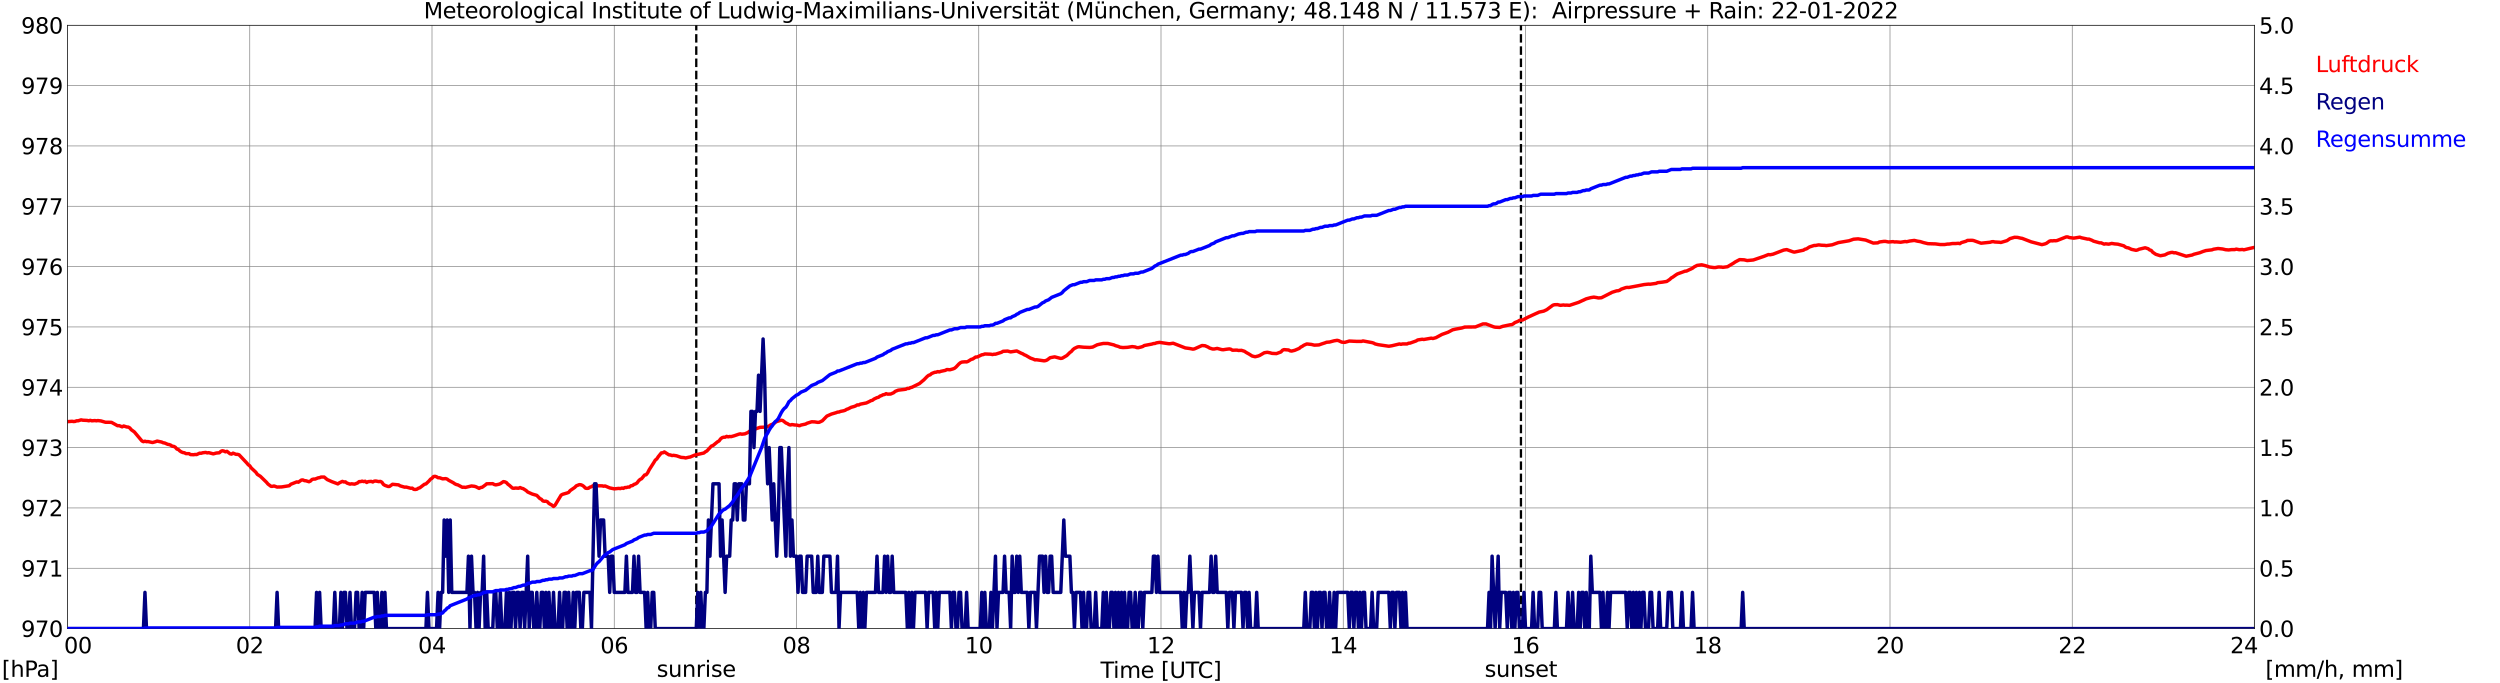 <?xml version="1.0" encoding="utf-8" standalone="no"?>
<!DOCTYPE svg PUBLIC "-//W3C//DTD SVG 1.1//EN"
  "http://www.w3.org/Graphics/SVG/1.1/DTD/svg11.dtd">
<svg xmlns:xlink="http://www.w3.org/1999/xlink" width="1085.4pt" height="296.64pt" viewBox="0 0 1085.4 296.64" xmlns="http://www.w3.org/2000/svg" version="1.1">
 <defs>
  <style type="text/css">*{stroke-linejoin: round; stroke-linecap: butt}</style>
 </defs>
 <g id="figure_1">
  <g id="patch_1">
   <path d="M 0 296.64 
L 1085.4 296.64 
L 1085.4 0 
L 0 0 
z
" style="fill: #ffffff"/>
  </g>
  <g id="axes_1">
   <g id="patch_2">
    <path d="M 29.306 272.909 
L 978.814 272.909 
L 978.814 10.976 
L 29.306 10.976 
z
" style="fill: #ffffff"/>
   </g>
   <g id="patch_3">
    <path d="M 978.814 272.909 
L 978.814 272.909 
L 978.814 10.976 
L 978.814 10.976 
z
" clip-path="url(#p51cf2e82ab)" style="fill: #d3d3d3; opacity: 0.25; stroke: #d3d3d3; stroke-linejoin: miter"/>
   </g>
   <g id="matplotlib.axis_1">
    <g id="xtick_1">
     <g id="line2d_1">
      <path d="M 29.306 272.909 
L 29.306 10.976 
" clip-path="url(#p51cf2e82ab)" style="fill: none; stroke: #808080; stroke-width: 0.3; stroke-linecap: square"/>
     </g>
     <g id="line2d_2"/>
     <g id="text_1">
      <!--    00 -->
      <g transform="translate(18.733 283.627) scale(0.095 -0.095)">
       <defs>
        <path id="DejaVuSans-20" transform="scale(0.016)"/>
        <path id="DejaVuSans-30" d="M 2034 4250 
Q 1547 4250 1301 3770 
Q 1056 3291 1056 2328 
Q 1056 1369 1301 889 
Q 1547 409 2034 409 
Q 2525 409 2770 889 
Q 3016 1369 3016 2328 
Q 3016 3291 2770 3770 
Q 2525 4250 2034 4250 
z
M 2034 4750 
Q 2819 4750 3233 4129 
Q 3647 3509 3647 2328 
Q 3647 1150 3233 529 
Q 2819 -91 2034 -91 
Q 1250 -91 836 529 
Q 422 1150 422 2328 
Q 422 3509 836 4129 
Q 1250 4750 2034 4750 
z
" transform="scale(0.016)"/>
       </defs>
       <use xlink:href="#DejaVuSans-20"/>
       <use xlink:href="#DejaVuSans-20" transform="translate(31.787 0)"/>
       <use xlink:href="#DejaVuSans-20" transform="translate(63.574 0)"/>
       <use xlink:href="#DejaVuSans-30" transform="translate(95.361 0)"/>
       <use xlink:href="#DejaVuSans-30" transform="translate(158.984 0)"/>
      </g>
     </g>
    </g>
    <g id="xtick_2">
     <g id="line2d_3">
      <path d="M 108.431 272.909 
L 108.431 10.976 
" clip-path="url(#p51cf2e82ab)" style="fill: none; stroke: #808080; stroke-width: 0.3; stroke-linecap: square"/>
     </g>
     <g id="line2d_4"/>
     <g id="text_2">
      <!-- 02 -->
      <g transform="translate(102.387 283.627) scale(0.095 -0.095)">
       <defs>
        <path id="DejaVuSans-32" d="M 1228 531 
L 3431 531 
L 3431 0 
L 469 0 
L 469 531 
Q 828 903 1448 1529 
Q 2069 2156 2228 2338 
Q 2531 2678 2651 2914 
Q 2772 3150 2772 3378 
Q 2772 3750 2511 3984 
Q 2250 4219 1831 4219 
Q 1534 4219 1204 4116 
Q 875 4013 500 3803 
L 500 4441 
Q 881 4594 1212 4672 
Q 1544 4750 1819 4750 
Q 2544 4750 2975 4387 
Q 3406 4025 3406 3419 
Q 3406 3131 3298 2873 
Q 3191 2616 2906 2266 
Q 2828 2175 2409 1742 
Q 1991 1309 1228 531 
z
" transform="scale(0.016)"/>
       </defs>
       <use xlink:href="#DejaVuSans-30"/>
       <use xlink:href="#DejaVuSans-32" transform="translate(63.623 0)"/>
      </g>
     </g>
    </g>
    <g id="xtick_3">
     <g id="line2d_5">
      <path d="M 187.557 272.909 
L 187.557 10.976 
" clip-path="url(#p51cf2e82ab)" style="fill: none; stroke: #808080; stroke-width: 0.3; stroke-linecap: square"/>
     </g>
     <g id="line2d_6"/>
     <g id="text_3">
      <!-- 04 -->
      <g transform="translate(181.513 283.627) scale(0.095 -0.095)">
       <defs>
        <path id="DejaVuSans-34" d="M 2419 4116 
L 825 1625 
L 2419 1625 
L 2419 4116 
z
M 2253 4666 
L 3047 4666 
L 3047 1625 
L 3713 1625 
L 3713 1100 
L 3047 1100 
L 3047 0 
L 2419 0 
L 2419 1100 
L 313 1100 
L 313 1709 
L 2253 4666 
z
" transform="scale(0.016)"/>
       </defs>
       <use xlink:href="#DejaVuSans-30"/>
       <use xlink:href="#DejaVuSans-34" transform="translate(63.623 0)"/>
      </g>
     </g>
    </g>
    <g id="xtick_4">
     <g id="line2d_7">
      <path d="M 266.683 272.909 
L 266.683 10.976 
" clip-path="url(#p51cf2e82ab)" style="fill: none; stroke: #808080; stroke-width: 0.3; stroke-linecap: square"/>
     </g>
     <g id="line2d_8"/>
     <g id="text_4">
      <!-- 06 -->
      <g transform="translate(260.638 283.627) scale(0.095 -0.095)">
       <defs>
        <path id="DejaVuSans-36" d="M 2113 2584 
Q 1688 2584 1439 2293 
Q 1191 2003 1191 1497 
Q 1191 994 1439 701 
Q 1688 409 2113 409 
Q 2538 409 2786 701 
Q 3034 994 3034 1497 
Q 3034 2003 2786 2293 
Q 2538 2584 2113 2584 
z
M 3366 4563 
L 3366 3988 
Q 3128 4100 2886 4159 
Q 2644 4219 2406 4219 
Q 1781 4219 1451 3797 
Q 1122 3375 1075 2522 
Q 1259 2794 1537 2939 
Q 1816 3084 2150 3084 
Q 2853 3084 3261 2657 
Q 3669 2231 3669 1497 
Q 3669 778 3244 343 
Q 2819 -91 2113 -91 
Q 1303 -91 875 529 
Q 447 1150 447 2328 
Q 447 3434 972 4092 
Q 1497 4750 2381 4750 
Q 2619 4750 2861 4703 
Q 3103 4656 3366 4563 
z
" transform="scale(0.016)"/>
       </defs>
       <use xlink:href="#DejaVuSans-30"/>
       <use xlink:href="#DejaVuSans-36" transform="translate(63.623 0)"/>
      </g>
     </g>
    </g>
    <g id="xtick_5">
     <g id="line2d_9">
      <path d="M 345.808 272.909 
L 345.808 10.976 
" clip-path="url(#p51cf2e82ab)" style="fill: none; stroke: #808080; stroke-width: 0.3; stroke-linecap: square"/>
     </g>
     <g id="line2d_10"/>
     <g id="text_5">
      <!-- 08 -->
      <g transform="translate(339.764 283.627) scale(0.095 -0.095)">
       <defs>
        <path id="DejaVuSans-38" d="M 2034 2216 
Q 1584 2216 1326 1975 
Q 1069 1734 1069 1313 
Q 1069 891 1326 650 
Q 1584 409 2034 409 
Q 2484 409 2743 651 
Q 3003 894 3003 1313 
Q 3003 1734 2745 1975 
Q 2488 2216 2034 2216 
z
M 1403 2484 
Q 997 2584 770 2862 
Q 544 3141 544 3541 
Q 544 4100 942 4425 
Q 1341 4750 2034 4750 
Q 2731 4750 3128 4425 
Q 3525 4100 3525 3541 
Q 3525 3141 3298 2862 
Q 3072 2584 2669 2484 
Q 3125 2378 3379 2068 
Q 3634 1759 3634 1313 
Q 3634 634 3220 271 
Q 2806 -91 2034 -91 
Q 1263 -91 848 271 
Q 434 634 434 1313 
Q 434 1759 690 2068 
Q 947 2378 1403 2484 
z
M 1172 3481 
Q 1172 3119 1398 2916 
Q 1625 2713 2034 2713 
Q 2441 2713 2670 2916 
Q 2900 3119 2900 3481 
Q 2900 3844 2670 4047 
Q 2441 4250 2034 4250 
Q 1625 4250 1398 4047 
Q 1172 3844 1172 3481 
z
" transform="scale(0.016)"/>
       </defs>
       <use xlink:href="#DejaVuSans-30"/>
       <use xlink:href="#DejaVuSans-38" transform="translate(63.623 0)"/>
      </g>
     </g>
    </g>
    <g id="xtick_6">
     <g id="line2d_11">
      <path d="M 424.934 272.909 
L 424.934 10.976 
" clip-path="url(#p51cf2e82ab)" style="fill: none; stroke: #808080; stroke-width: 0.3; stroke-linecap: square"/>
     </g>
     <g id="line2d_12"/>
     <g id="text_6">
      <!-- 10 -->
      <g transform="translate(418.89 283.627) scale(0.095 -0.095)">
       <defs>
        <path id="DejaVuSans-31" d="M 794 531 
L 1825 531 
L 1825 4091 
L 703 3866 
L 703 4441 
L 1819 4666 
L 2450 4666 
L 2450 531 
L 3481 531 
L 3481 0 
L 794 0 
L 794 531 
z
" transform="scale(0.016)"/>
       </defs>
       <use xlink:href="#DejaVuSans-31"/>
       <use xlink:href="#DejaVuSans-30" transform="translate(63.623 0)"/>
      </g>
     </g>
    </g>
    <g id="xtick_7">
     <g id="line2d_13">
      <path d="M 504.06 272.909 
L 504.06 10.976 
" clip-path="url(#p51cf2e82ab)" style="fill: none; stroke: #808080; stroke-width: 0.3; stroke-linecap: square"/>
     </g>
     <g id="line2d_14"/>
     <g id="text_7">
      <!-- 12 -->
      <g transform="translate(498.015 283.627) scale(0.095 -0.095)">
       <use xlink:href="#DejaVuSans-31"/>
       <use xlink:href="#DejaVuSans-32" transform="translate(63.623 0)"/>
      </g>
     </g>
    </g>
    <g id="xtick_8">
     <g id="line2d_15">
      <path d="M 583.185 272.909 
L 583.185 10.976 
" clip-path="url(#p51cf2e82ab)" style="fill: none; stroke: #808080; stroke-width: 0.3; stroke-linecap: square"/>
     </g>
     <g id="line2d_16"/>
     <g id="text_8">
      <!-- 14 -->
      <g transform="translate(577.141 283.627) scale(0.095 -0.095)">
       <use xlink:href="#DejaVuSans-31"/>
       <use xlink:href="#DejaVuSans-34" transform="translate(63.623 0)"/>
      </g>
     </g>
    </g>
    <g id="xtick_9">
     <g id="line2d_17">
      <path d="M 662.311 272.909 
L 662.311 10.976 
" clip-path="url(#p51cf2e82ab)" style="fill: none; stroke: #808080; stroke-width: 0.3; stroke-linecap: square"/>
     </g>
     <g id="line2d_18"/>
     <g id="text_9">
      <!-- 16 -->
      <g transform="translate(656.267 283.627) scale(0.095 -0.095)">
       <use xlink:href="#DejaVuSans-31"/>
       <use xlink:href="#DejaVuSans-36" transform="translate(63.623 0)"/>
      </g>
     </g>
    </g>
    <g id="xtick_10">
     <g id="line2d_19">
      <path d="M 741.437 272.909 
L 741.437 10.976 
" clip-path="url(#p51cf2e82ab)" style="fill: none; stroke: #808080; stroke-width: 0.3; stroke-linecap: square"/>
     </g>
     <g id="line2d_20"/>
     <g id="text_10">
      <!-- 18 -->
      <g transform="translate(735.392 283.627) scale(0.095 -0.095)">
       <use xlink:href="#DejaVuSans-31"/>
       <use xlink:href="#DejaVuSans-38" transform="translate(63.623 0)"/>
      </g>
     </g>
    </g>
    <g id="xtick_11">
     <g id="line2d_21">
      <path d="M 820.562 272.909 
L 820.562 10.976 
" clip-path="url(#p51cf2e82ab)" style="fill: none; stroke: #808080; stroke-width: 0.3; stroke-linecap: square"/>
     </g>
     <g id="line2d_22"/>
     <g id="text_11">
      <!-- 20 -->
      <g transform="translate(814.518 283.627) scale(0.095 -0.095)">
       <use xlink:href="#DejaVuSans-32"/>
       <use xlink:href="#DejaVuSans-30" transform="translate(63.623 0)"/>
      </g>
     </g>
    </g>
    <g id="xtick_12">
     <g id="line2d_23">
      <path d="M 899.688 272.909 
L 899.688 10.976 
" clip-path="url(#p51cf2e82ab)" style="fill: none; stroke: #808080; stroke-width: 0.3; stroke-linecap: square"/>
     </g>
     <g id="line2d_24"/>
     <g id="text_12">
      <!-- 22 -->
      <g transform="translate(893.644 283.627) scale(0.095 -0.095)">
       <use xlink:href="#DejaVuSans-32"/>
       <use xlink:href="#DejaVuSans-32" transform="translate(63.623 0)"/>
      </g>
     </g>
    </g>
    <g id="xtick_13">
     <g id="line2d_25">
      <path d="M 978.814 272.909 
L 978.814 10.976 
" clip-path="url(#p51cf2e82ab)" style="fill: none; stroke: #808080; stroke-width: 0.3; stroke-linecap: square"/>
     </g>
     <g id="line2d_26"/>
     <g id="text_13">
      <!-- 24    -->
      <g transform="translate(968.241 283.627) scale(0.095 -0.095)">
       <use xlink:href="#DejaVuSans-32"/>
       <use xlink:href="#DejaVuSans-34" transform="translate(63.623 0)"/>
       <use xlink:href="#DejaVuSans-20" transform="translate(127.246 0)"/>
       <use xlink:href="#DejaVuSans-20" transform="translate(159.033 0)"/>
       <use xlink:href="#DejaVuSans-20" transform="translate(190.82 0)"/>
      </g>
     </g>
    </g>
    <g id="text_14">
     <!-- Time [UTC] -->
     <g transform="translate(477.806 294.322) scale(0.095 -0.095)">
      <defs>
       <path id="DejaVuSans-54" d="M -19 4666 
L 3928 4666 
L 3928 4134 
L 2272 4134 
L 2272 0 
L 1638 0 
L 1638 4134 
L -19 4134 
L -19 4666 
z
" transform="scale(0.016)"/>
       <path id="DejaVuSans-69" d="M 603 3500 
L 1178 3500 
L 1178 0 
L 603 0 
L 603 3500 
z
M 603 4863 
L 1178 4863 
L 1178 4134 
L 603 4134 
L 603 4863 
z
" transform="scale(0.016)"/>
       <path id="DejaVuSans-6d" d="M 3328 2828 
Q 3544 3216 3844 3400 
Q 4144 3584 4550 3584 
Q 5097 3584 5394 3201 
Q 5691 2819 5691 2113 
L 5691 0 
L 5113 0 
L 5113 2094 
Q 5113 2597 4934 2840 
Q 4756 3084 4391 3084 
Q 3944 3084 3684 2787 
Q 3425 2491 3425 1978 
L 3425 0 
L 2847 0 
L 2847 2094 
Q 2847 2600 2669 2842 
Q 2491 3084 2119 3084 
Q 1678 3084 1418 2786 
Q 1159 2488 1159 1978 
L 1159 0 
L 581 0 
L 581 3500 
L 1159 3500 
L 1159 2956 
Q 1356 3278 1631 3431 
Q 1906 3584 2284 3584 
Q 2666 3584 2933 3390 
Q 3200 3197 3328 2828 
z
" transform="scale(0.016)"/>
       <path id="DejaVuSans-65" d="M 3597 1894 
L 3597 1613 
L 953 1613 
Q 991 1019 1311 708 
Q 1631 397 2203 397 
Q 2534 397 2845 478 
Q 3156 559 3463 722 
L 3463 178 
Q 3153 47 2828 -22 
Q 2503 -91 2169 -91 
Q 1331 -91 842 396 
Q 353 884 353 1716 
Q 353 2575 817 3079 
Q 1281 3584 2069 3584 
Q 2775 3584 3186 3129 
Q 3597 2675 3597 1894 
z
M 3022 2063 
Q 3016 2534 2758 2815 
Q 2500 3097 2075 3097 
Q 1594 3097 1305 2825 
Q 1016 2553 972 2059 
L 3022 2063 
z
" transform="scale(0.016)"/>
       <path id="DejaVuSans-5b" d="M 550 4863 
L 1875 4863 
L 1875 4416 
L 1125 4416 
L 1125 -397 
L 1875 -397 
L 1875 -844 
L 550 -844 
L 550 4863 
z
" transform="scale(0.016)"/>
       <path id="DejaVuSans-55" d="M 556 4666 
L 1191 4666 
L 1191 1831 
Q 1191 1081 1462 751 
Q 1734 422 2344 422 
Q 2950 422 3222 751 
Q 3494 1081 3494 1831 
L 3494 4666 
L 4128 4666 
L 4128 1753 
Q 4128 841 3676 375 
Q 3225 -91 2344 -91 
Q 1459 -91 1007 375 
Q 556 841 556 1753 
L 556 4666 
z
" transform="scale(0.016)"/>
       <path id="DejaVuSans-43" d="M 4122 4306 
L 4122 3641 
Q 3803 3938 3442 4084 
Q 3081 4231 2675 4231 
Q 1875 4231 1450 3742 
Q 1025 3253 1025 2328 
Q 1025 1406 1450 917 
Q 1875 428 2675 428 
Q 3081 428 3442 575 
Q 3803 722 4122 1019 
L 4122 359 
Q 3791 134 3420 21 
Q 3050 -91 2638 -91 
Q 1578 -91 968 557 
Q 359 1206 359 2328 
Q 359 3453 968 4101 
Q 1578 4750 2638 4750 
Q 3056 4750 3426 4639 
Q 3797 4528 4122 4306 
z
" transform="scale(0.016)"/>
       <path id="DejaVuSans-5d" d="M 1947 4863 
L 1947 -844 
L 622 -844 
L 622 -397 
L 1369 -397 
L 1369 4416 
L 622 4416 
L 622 4863 
L 1947 4863 
z
" transform="scale(0.016)"/>
      </defs>
      <use xlink:href="#DejaVuSans-54"/>
      <use xlink:href="#DejaVuSans-69" transform="translate(57.959 0)"/>
      <use xlink:href="#DejaVuSans-6d" transform="translate(85.742 0)"/>
      <use xlink:href="#DejaVuSans-65" transform="translate(183.154 0)"/>
      <use xlink:href="#DejaVuSans-20" transform="translate(244.678 0)"/>
      <use xlink:href="#DejaVuSans-5b" transform="translate(276.465 0)"/>
      <use xlink:href="#DejaVuSans-55" transform="translate(315.479 0)"/>
      <use xlink:href="#DejaVuSans-54" transform="translate(388.672 0)"/>
      <use xlink:href="#DejaVuSans-43" transform="translate(443.881 0)"/>
      <use xlink:href="#DejaVuSans-5d" transform="translate(513.705 0)"/>
     </g>
    </g>
   </g>
   <g id="matplotlib.axis_2">
    <g id="ytick_1">
     <g id="line2d_27">
      <path d="M 29.306 272.909 
L 978.814 272.909 
" clip-path="url(#p51cf2e82ab)" style="fill: none; stroke: #808080; stroke-width: 0.3; stroke-linecap: square"/>
     </g>
     <g id="line2d_28"/>
     <g id="text_15">
      <!-- 970 -->
      <g transform="translate(9.173 276.518) scale(0.095 -0.095)">
       <defs>
        <path id="DejaVuSans-39" d="M 703 97 
L 703 672 
Q 941 559 1184 500 
Q 1428 441 1663 441 
Q 2288 441 2617 861 
Q 2947 1281 2994 2138 
Q 2813 1869 2534 1725 
Q 2256 1581 1919 1581 
Q 1219 1581 811 2004 
Q 403 2428 403 3163 
Q 403 3881 828 4315 
Q 1253 4750 1959 4750 
Q 2769 4750 3195 4129 
Q 3622 3509 3622 2328 
Q 3622 1225 3098 567 
Q 2575 -91 1691 -91 
Q 1453 -91 1209 -44 
Q 966 3 703 97 
z
M 1959 2075 
Q 2384 2075 2632 2365 
Q 2881 2656 2881 3163 
Q 2881 3666 2632 3958 
Q 2384 4250 1959 4250 
Q 1534 4250 1286 3958 
Q 1038 3666 1038 3163 
Q 1038 2656 1286 2365 
Q 1534 2075 1959 2075 
z
" transform="scale(0.016)"/>
        <path id="DejaVuSans-37" d="M 525 4666 
L 3525 4666 
L 3525 4397 
L 1831 0 
L 1172 0 
L 2766 4134 
L 525 4134 
L 525 4666 
z
" transform="scale(0.016)"/>
       </defs>
       <use xlink:href="#DejaVuSans-39"/>
       <use xlink:href="#DejaVuSans-37" transform="translate(63.623 0)"/>
       <use xlink:href="#DejaVuSans-30" transform="translate(127.246 0)"/>
      </g>
     </g>
    </g>
    <g id="ytick_2">
     <g id="line2d_29">
      <path d="M 29.306 246.715 
L 978.814 246.715 
" clip-path="url(#p51cf2e82ab)" style="fill: none; stroke: #808080; stroke-width: 0.3; stroke-linecap: square"/>
     </g>
     <g id="line2d_30"/>
     <g id="text_16">
      <!-- 971 -->
      <g transform="translate(9.173 250.325) scale(0.095 -0.095)">
       <use xlink:href="#DejaVuSans-39"/>
       <use xlink:href="#DejaVuSans-37" transform="translate(63.623 0)"/>
       <use xlink:href="#DejaVuSans-31" transform="translate(127.246 0)"/>
      </g>
     </g>
    </g>
    <g id="ytick_3">
     <g id="line2d_31">
      <path d="M 29.306 220.522 
L 978.814 220.522 
" clip-path="url(#p51cf2e82ab)" style="fill: none; stroke: #808080; stroke-width: 0.3; stroke-linecap: square"/>
     </g>
     <g id="line2d_32"/>
     <g id="text_17">
      <!-- 972 -->
      <g transform="translate(9.173 224.131) scale(0.095 -0.095)">
       <use xlink:href="#DejaVuSans-39"/>
       <use xlink:href="#DejaVuSans-37" transform="translate(63.623 0)"/>
       <use xlink:href="#DejaVuSans-32" transform="translate(127.246 0)"/>
      </g>
     </g>
    </g>
    <g id="ytick_4">
     <g id="line2d_33">
      <path d="M 29.306 194.329 
L 978.814 194.329 
" clip-path="url(#p51cf2e82ab)" style="fill: none; stroke: #808080; stroke-width: 0.3; stroke-linecap: square"/>
     </g>
     <g id="line2d_34"/>
     <g id="text_18">
      <!-- 973 -->
      <g transform="translate(9.173 197.938) scale(0.095 -0.095)">
       <defs>
        <path id="DejaVuSans-33" d="M 2597 2516 
Q 3050 2419 3304 2112 
Q 3559 1806 3559 1356 
Q 3559 666 3084 287 
Q 2609 -91 1734 -91 
Q 1441 -91 1130 -33 
Q 819 25 488 141 
L 488 750 
Q 750 597 1062 519 
Q 1375 441 1716 441 
Q 2309 441 2620 675 
Q 2931 909 2931 1356 
Q 2931 1769 2642 2001 
Q 2353 2234 1838 2234 
L 1294 2234 
L 1294 2753 
L 1863 2753 
Q 2328 2753 2575 2939 
Q 2822 3125 2822 3475 
Q 2822 3834 2567 4026 
Q 2313 4219 1838 4219 
Q 1578 4219 1281 4162 
Q 984 4106 628 3988 
L 628 4550 
Q 988 4650 1302 4700 
Q 1616 4750 1894 4750 
Q 2613 4750 3031 4423 
Q 3450 4097 3450 3541 
Q 3450 3153 3228 2886 
Q 3006 2619 2597 2516 
z
" transform="scale(0.016)"/>
       </defs>
       <use xlink:href="#DejaVuSans-39"/>
       <use xlink:href="#DejaVuSans-37" transform="translate(63.623 0)"/>
       <use xlink:href="#DejaVuSans-33" transform="translate(127.246 0)"/>
      </g>
     </g>
    </g>
    <g id="ytick_5">
     <g id="line2d_35">
      <path d="M 29.306 168.136 
L 978.814 168.136 
" clip-path="url(#p51cf2e82ab)" style="fill: none; stroke: #808080; stroke-width: 0.3; stroke-linecap: square"/>
     </g>
     <g id="line2d_36"/>
     <g id="text_19">
      <!-- 974 -->
      <g transform="translate(9.173 171.745) scale(0.095 -0.095)">
       <use xlink:href="#DejaVuSans-39"/>
       <use xlink:href="#DejaVuSans-37" transform="translate(63.623 0)"/>
       <use xlink:href="#DejaVuSans-34" transform="translate(127.246 0)"/>
      </g>
     </g>
    </g>
    <g id="ytick_6">
     <g id="line2d_37">
      <path d="M 29.306 141.942 
L 978.814 141.942 
" clip-path="url(#p51cf2e82ab)" style="fill: none; stroke: #808080; stroke-width: 0.3; stroke-linecap: square"/>
     </g>
     <g id="line2d_38"/>
     <g id="text_20">
      <!-- 975 -->
      <g transform="translate(9.173 145.551) scale(0.095 -0.095)">
       <defs>
        <path id="DejaVuSans-35" d="M 691 4666 
L 3169 4666 
L 3169 4134 
L 1269 4134 
L 1269 2991 
Q 1406 3038 1543 3061 
Q 1681 3084 1819 3084 
Q 2600 3084 3056 2656 
Q 3513 2228 3513 1497 
Q 3513 744 3044 326 
Q 2575 -91 1722 -91 
Q 1428 -91 1123 -41 
Q 819 9 494 109 
L 494 744 
Q 775 591 1075 516 
Q 1375 441 1709 441 
Q 2250 441 2565 725 
Q 2881 1009 2881 1497 
Q 2881 1984 2565 2268 
Q 2250 2553 1709 2553 
Q 1456 2553 1204 2497 
Q 953 2441 691 2322 
L 691 4666 
z
" transform="scale(0.016)"/>
       </defs>
       <use xlink:href="#DejaVuSans-39"/>
       <use xlink:href="#DejaVuSans-37" transform="translate(63.623 0)"/>
       <use xlink:href="#DejaVuSans-35" transform="translate(127.246 0)"/>
      </g>
     </g>
    </g>
    <g id="ytick_7">
     <g id="line2d_39">
      <path d="M 29.306 115.749 
L 978.814 115.749 
" clip-path="url(#p51cf2e82ab)" style="fill: none; stroke: #808080; stroke-width: 0.3; stroke-linecap: square"/>
     </g>
     <g id="line2d_40"/>
     <g id="text_21">
      <!-- 976 -->
      <g transform="translate(9.173 119.358) scale(0.095 -0.095)">
       <use xlink:href="#DejaVuSans-39"/>
       <use xlink:href="#DejaVuSans-37" transform="translate(63.623 0)"/>
       <use xlink:href="#DejaVuSans-36" transform="translate(127.246 0)"/>
      </g>
     </g>
    </g>
    <g id="ytick_8">
     <g id="line2d_41">
      <path d="M 29.306 89.556 
L 978.814 89.556 
" clip-path="url(#p51cf2e82ab)" style="fill: none; stroke: #808080; stroke-width: 0.3; stroke-linecap: square"/>
     </g>
     <g id="line2d_42"/>
     <g id="text_22">
      <!-- 977 -->
      <g transform="translate(9.173 93.165) scale(0.095 -0.095)">
       <use xlink:href="#DejaVuSans-39"/>
       <use xlink:href="#DejaVuSans-37" transform="translate(63.623 0)"/>
       <use xlink:href="#DejaVuSans-37" transform="translate(127.246 0)"/>
      </g>
     </g>
    </g>
    <g id="ytick_9">
     <g id="line2d_43">
      <path d="M 29.306 63.362 
L 978.814 63.362 
" clip-path="url(#p51cf2e82ab)" style="fill: none; stroke: #808080; stroke-width: 0.3; stroke-linecap: square"/>
     </g>
     <g id="line2d_44"/>
     <g id="text_23">
      <!-- 978 -->
      <g transform="translate(9.173 66.972) scale(0.095 -0.095)">
       <use xlink:href="#DejaVuSans-39"/>
       <use xlink:href="#DejaVuSans-37" transform="translate(63.623 0)"/>
       <use xlink:href="#DejaVuSans-38" transform="translate(127.246 0)"/>
      </g>
     </g>
    </g>
    <g id="ytick_10">
     <g id="line2d_45">
      <path d="M 29.306 37.169 
L 978.814 37.169 
" clip-path="url(#p51cf2e82ab)" style="fill: none; stroke: #808080; stroke-width: 0.3; stroke-linecap: square"/>
     </g>
     <g id="line2d_46"/>
     <g id="text_24">
      <!-- 979 -->
      <g transform="translate(9.173 40.778) scale(0.095 -0.095)">
       <use xlink:href="#DejaVuSans-39"/>
       <use xlink:href="#DejaVuSans-37" transform="translate(63.623 0)"/>
       <use xlink:href="#DejaVuSans-39" transform="translate(127.246 0)"/>
      </g>
     </g>
    </g>
    <g id="ytick_11">
     <g id="line2d_47">
      <path d="M 29.306 10.976 
L 978.814 10.976 
" clip-path="url(#p51cf2e82ab)" style="fill: none; stroke: #808080; stroke-width: 0.3; stroke-linecap: square"/>
     </g>
     <g id="line2d_48"/>
     <g id="text_25">
      <!-- 980 -->
      <g transform="translate(9.173 14.585) scale(0.095 -0.095)">
       <use xlink:href="#DejaVuSans-39"/>
       <use xlink:href="#DejaVuSans-38" transform="translate(63.623 0)"/>
       <use xlink:href="#DejaVuSans-30" transform="translate(127.246 0)"/>
      </g>
     </g>
    </g>
   </g>
   <g id="line2d_49">
    <path d="M 302.289 272.909 
L 302.289 10.976 
" clip-path="url(#p51cf2e82ab)" style="fill: none; stroke-dasharray: 3.7,1.6; stroke-dashoffset: 0; stroke: #000000"/>
   </g>
   <g id="line2d_50">
    <path d="M 660.333 272.909 
L 660.333 10.976 
" clip-path="url(#p51cf2e82ab)" style="fill: none; stroke-dasharray: 3.7,1.6; stroke-dashoffset: 0; stroke: #000000"/>
   </g>
   <g id="line2d_51">
    <path d="M 29.306 183.066 
L 31.284 182.909 
L 31.943 183.013 
L 32.603 182.961 
L 33.262 182.699 
L 33.921 182.699 
L 35.24 182.28 
L 35.9 182.437 
L 37.878 182.542 
L 38.537 182.699 
L 39.197 182.489 
L 39.856 182.699 
L 41.175 182.594 
L 41.834 182.699 
L 42.493 182.594 
L 43.812 182.751 
L 45.79 183.328 
L 47.109 183.328 
L 48.428 183.38 
L 51.065 184.847 
L 51.725 184.794 
L 53.043 185.318 
L 53.703 184.952 
L 55.022 185.371 
L 55.681 185.423 
L 56.34 185.79 
L 57 186.576 
L 58.319 187.519 
L 60.297 189.876 
L 61.615 191.448 
L 62.275 191.762 
L 62.934 191.552 
L 63.594 191.762 
L 64.253 191.71 
L 66.231 192.129 
L 67.55 191.762 
L 68.209 191.5 
L 70.187 191.919 
L 70.847 192.233 
L 71.506 192.338 
L 72.825 192.914 
L 73.484 193.019 
L 74.144 193.281 
L 74.803 193.753 
L 75.462 193.805 
L 76.122 194.172 
L 76.781 194.958 
L 77.441 195.167 
L 78.1 195.796 
L 78.759 196.215 
L 79.419 196.477 
L 80.078 196.581 
L 80.737 196.948 
L 82.056 196.948 
L 82.716 197.367 
L 84.034 197.42 
L 84.694 197.315 
L 85.353 197.367 
L 86.672 196.739 
L 87.331 196.791 
L 87.991 196.581 
L 89.309 196.424 
L 89.969 196.634 
L 90.628 196.529 
L 92.606 197.053 
L 93.925 196.686 
L 95.244 196.581 
L 95.903 195.953 
L 96.563 195.691 
L 97.222 195.848 
L 97.881 196.162 
L 98.541 195.953 
L 99.86 197.001 
L 100.519 197.158 
L 101.178 196.739 
L 102.497 197.263 
L 103.156 197.263 
L 103.816 197.472 
L 107.113 200.982 
L 107.772 201.768 
L 108.431 202.239 
L 109.091 203.182 
L 111.069 205.016 
L 111.728 205.959 
L 113.047 206.797 
L 115.685 209.364 
L 116.344 210.15 
L 117.663 211.145 
L 118.322 211.145 
L 118.982 210.988 
L 120.3 211.459 
L 122.278 211.407 
L 125.575 210.883 
L 126.235 210.254 
L 128.872 209.207 
L 129.532 209.364 
L 130.85 208.421 
L 131.51 208.368 
L 132.169 208.683 
L 132.829 208.735 
L 134.147 209.154 
L 134.807 208.84 
L 135.466 208.159 
L 136.125 208.002 
L 136.785 208.002 
L 138.104 207.478 
L 138.763 207.373 
L 139.422 207.111 
L 140.741 207.111 
L 142.06 208.211 
L 144.038 209.102 
L 146.016 209.835 
L 146.676 210.097 
L 147.335 209.626 
L 148.654 208.997 
L 149.313 209.259 
L 149.972 209.207 
L 150.632 209.731 
L 151.951 210.202 
L 152.61 210.045 
L 153.929 210.202 
L 155.247 209.678 
L 155.907 209.102 
L 156.566 209.102 
L 157.226 208.892 
L 157.885 209.102 
L 158.544 208.945 
L 159.204 209.469 
L 159.863 209.102 
L 161.182 208.997 
L 161.841 209.259 
L 162.501 208.892 
L 163.16 208.84 
L 164.479 209.102 
L 165.138 208.997 
L 165.798 209.364 
L 166.457 210.307 
L 167.116 210.726 
L 168.435 211.197 
L 169.094 211.197 
L 170.413 210.254 
L 173.051 210.516 
L 173.71 210.935 
L 175.688 211.512 
L 176.348 211.459 
L 178.326 211.983 
L 178.985 211.931 
L 179.645 212.455 
L 180.304 212.507 
L 180.963 212.402 
L 181.623 211.983 
L 182.282 211.774 
L 184.26 210.254 
L 184.92 210.097 
L 186.238 208.84 
L 186.898 208.054 
L 187.557 207.635 
L 188.216 206.902 
L 188.876 206.797 
L 189.535 207.006 
L 190.195 207.426 
L 190.854 207.426 
L 192.173 207.897 
L 193.492 207.792 
L 194.151 208.002 
L 194.81 208.526 
L 196.788 209.573 
L 197.448 210.045 
L 198.107 210.359 
L 198.767 210.516 
L 200.745 211.564 
L 201.404 211.512 
L 202.063 211.616 
L 204.701 210.988 
L 206.02 211.145 
L 206.679 211.355 
L 207.998 212.036 
L 208.657 211.669 
L 209.317 211.564 
L 210.635 210.621 
L 211.295 210.045 
L 213.932 209.992 
L 214.592 210.359 
L 215.251 210.516 
L 216.57 210.254 
L 217.229 209.992 
L 218.548 209.102 
L 219.207 209.207 
L 219.867 209.521 
L 220.526 210.254 
L 221.186 210.726 
L 222.504 211.931 
L 223.164 211.983 
L 223.823 211.878 
L 225.142 211.983 
L 225.801 211.669 
L 226.461 211.983 
L 227.12 212.14 
L 228.439 212.979 
L 229.098 213.607 
L 231.076 214.498 
L 233.054 215.074 
L 234.373 216.436 
L 235.033 216.75 
L 235.692 217.484 
L 236.351 217.641 
L 237.011 217.589 
L 237.67 217.85 
L 238.329 218.584 
L 239.648 219.317 
L 240.308 219.894 
L 240.967 219.37 
L 243.604 214.969 
L 244.264 214.602 
L 246.242 214.026 
L 246.901 213.764 
L 247.561 212.979 
L 249.539 211.616 
L 250.198 210.935 
L 251.517 210.412 
L 252.176 210.464 
L 252.836 210.726 
L 253.495 211.197 
L 254.155 211.931 
L 254.814 212.036 
L 255.473 211.983 
L 256.133 211.512 
L 256.792 211.302 
L 257.451 210.883 
L 261.408 210.935 
L 262.067 211.093 
L 262.726 210.988 
L 264.705 211.826 
L 266.683 212.245 
L 268.661 212.036 
L 269.32 212.14 
L 269.98 211.878 
L 270.639 212.036 
L 271.298 211.669 
L 271.958 211.669 
L 272.617 211.459 
L 273.277 211.459 
L 273.936 210.883 
L 274.595 210.831 
L 275.255 210.307 
L 275.914 210.097 
L 276.573 209.678 
L 277.233 208.788 
L 277.892 208.159 
L 278.552 207.845 
L 279.87 206.221 
L 280.53 206.116 
L 281.189 205.278 
L 281.849 203.968 
L 283.827 200.877 
L 284.486 199.777 
L 285.145 199.253 
L 285.805 198.258 
L 287.124 196.634 
L 287.783 196.581 
L 288.442 196.215 
L 289.761 197.053 
L 290.42 197.472 
L 291.08 197.524 
L 291.739 197.786 
L 292.399 197.682 
L 293.717 197.891 
L 295.696 198.572 
L 297.014 198.677 
L 297.674 198.834 
L 298.992 198.52 
L 299.652 198.415 
L 301.63 197.577 
L 305.586 196.686 
L 306.246 196.162 
L 306.905 195.796 
L 308.883 193.648 
L 309.543 193.438 
L 311.521 191.814 
L 312.18 191.448 
L 312.839 190.557 
L 313.499 190.033 
L 314.158 189.824 
L 314.818 189.824 
L 315.477 189.457 
L 316.136 189.666 
L 316.796 189.509 
L 317.455 189.562 
L 318.774 189.195 
L 320.752 188.514 
L 321.411 188.357 
L 322.071 188.514 
L 323.39 188.357 
L 324.708 187.781 
L 325.368 187.257 
L 326.027 186.995 
L 326.686 186.942 
L 328.005 186.209 
L 329.983 185.528 
L 332.621 185.423 
L 333.94 184.952 
L 334.599 184.48 
L 335.918 183.956 
L 336.577 183.38 
L 337.236 183.013 
L 339.215 182.437 
L 339.874 182.594 
L 341.193 183.642 
L 341.852 183.904 
L 342.512 184.323 
L 343.171 184.533 
L 343.83 184.323 
L 345.149 184.533 
L 345.808 184.533 
L 347.127 184.847 
L 347.787 184.533 
L 349.765 184.113 
L 350.424 183.747 
L 352.402 183.118 
L 353.721 183.171 
L 355.04 183.38 
L 355.699 183.328 
L 357.018 182.699 
L 358.996 180.656 
L 360.974 179.765 
L 362.952 179.189 
L 363.612 178.927 
L 364.271 178.875 
L 364.93 178.613 
L 366.249 178.351 
L 366.909 178.141 
L 367.568 177.722 
L 368.227 177.513 
L 369.546 176.832 
L 370.865 176.465 
L 371.524 176.203 
L 372.184 175.784 
L 372.843 175.836 
L 373.502 175.47 
L 376.14 174.946 
L 377.459 174.317 
L 378.118 173.95 
L 378.777 173.793 
L 379.437 173.269 
L 380.756 172.641 
L 381.415 172.484 
L 382.074 171.96 
L 382.734 171.75 
L 383.393 171.384 
L 384.053 171.279 
L 384.712 170.912 
L 385.371 171.122 
L 386.69 171.069 
L 388.009 170.493 
L 388.668 169.917 
L 389.987 169.393 
L 392.624 169.079 
L 393.284 168.974 
L 393.943 168.607 
L 394.603 168.659 
L 395.262 168.293 
L 395.921 168.136 
L 399.218 166.512 
L 401.196 164.835 
L 402.515 163.473 
L 403.175 162.949 
L 403.834 162.74 
L 404.493 162.163 
L 405.812 161.64 
L 406.471 161.587 
L 407.131 161.325 
L 407.79 161.482 
L 408.45 161.221 
L 410.428 160.801 
L 411.087 160.435 
L 412.406 160.539 
L 413.725 160.173 
L 414.384 159.911 
L 415.043 159.387 
L 416.362 157.973 
L 417.022 157.449 
L 417.681 157.187 
L 419 157.082 
L 419.659 157.134 
L 420.318 156.872 
L 421.637 156.034 
L 422.297 155.877 
L 423.615 154.987 
L 424.275 154.987 
L 426.253 154.044 
L 426.912 153.939 
L 427.572 153.677 
L 430.209 153.782 
L 430.869 153.939 
L 431.528 153.782 
L 432.187 153.782 
L 434.825 152.943 
L 435.484 152.524 
L 437.462 152.42 
L 438.781 152.786 
L 441.419 152.367 
L 443.397 153.363 
L 444.056 153.624 
L 444.716 154.044 
L 445.375 154.305 
L 447.353 155.458 
L 448.672 155.929 
L 449.331 156.244 
L 449.991 156.191 
L 453.287 156.663 
L 453.947 156.558 
L 454.606 156.296 
L 455.925 155.301 
L 457.903 154.934 
L 459.881 155.458 
L 460.541 155.615 
L 461.2 155.51 
L 463.178 154.358 
L 464.497 153.048 
L 465.156 152.577 
L 465.816 151.791 
L 466.475 151.267 
L 467.794 150.638 
L 468.453 150.534 
L 470.431 150.743 
L 473.069 150.848 
L 474.388 150.691 
L 476.366 149.695 
L 477.685 149.381 
L 479.003 149.119 
L 480.322 149.119 
L 480.981 149.119 
L 482.3 149.434 
L 483.619 149.748 
L 484.278 150.062 
L 485.597 150.429 
L 486.256 150.743 
L 487.575 150.9 
L 489.553 150.796 
L 491.532 150.481 
L 492.85 150.638 
L 493.51 150.9 
L 494.169 150.953 
L 495.488 150.638 
L 496.147 150.429 
L 496.807 150.01 
L 500.103 149.381 
L 500.763 149.172 
L 501.422 149.119 
L 502.082 148.857 
L 503.4 148.648 
L 507.357 149.224 
L 508.016 149.224 
L 509.335 149.014 
L 514.61 151.058 
L 516.588 151.319 
L 517.907 151.581 
L 518.566 151.477 
L 521.863 150.01 
L 523.182 150.115 
L 524.501 150.691 
L 525.16 151.11 
L 526.479 151.529 
L 527.138 151.529 
L 528.457 151.267 
L 530.435 151.791 
L 531.094 151.843 
L 532.413 151.634 
L 533.732 151.477 
L 534.391 151.634 
L 535.051 152.053 
L 537.029 152 
L 537.688 152.158 
L 539.007 152.105 
L 540.326 152.524 
L 540.985 152.996 
L 542.304 153.729 
L 543.623 154.567 
L 544.941 154.882 
L 546.26 154.567 
L 546.919 154.305 
L 548.898 153.153 
L 550.216 152.943 
L 551.535 153.205 
L 552.195 153.415 
L 554.173 153.52 
L 556.151 152.786 
L 556.81 152.053 
L 557.47 151.791 
L 559.448 151.948 
L 560.107 152.315 
L 560.766 152.42 
L 562.085 152.105 
L 564.063 151.267 
L 564.723 150.691 
L 565.382 150.376 
L 566.042 149.905 
L 567.36 149.329 
L 569.338 149.538 
L 570.657 149.853 
L 572.635 149.748 
L 573.954 149.276 
L 575.273 148.857 
L 575.932 148.595 
L 577.251 148.491 
L 579.229 147.967 
L 580.548 147.757 
L 581.207 147.914 
L 582.526 148.543 
L 583.845 148.648 
L 585.823 148.071 
L 589.12 148.229 
L 591.098 148.229 
L 591.757 148.019 
L 595.714 148.753 
L 596.373 148.962 
L 597.032 149.329 
L 598.351 149.643 
L 602.967 150.324 
L 604.286 150.115 
L 607.582 149.329 
L 608.242 149.486 
L 608.901 149.329 
L 610.879 149.329 
L 611.539 149.014 
L 612.198 148.962 
L 614.836 148.019 
L 615.495 147.6 
L 616.814 147.39 
L 617.473 147.286 
L 618.133 147.39 
L 621.429 146.814 
L 622.089 146.971 
L 623.408 146.605 
L 626.045 145.19 
L 628.683 144.247 
L 630.661 143.2 
L 631.98 142.885 
L 634.617 142.414 
L 635.936 141.995 
L 640.552 141.942 
L 643.848 140.633 
L 645.167 140.633 
L 648.464 141.89 
L 649.123 142.047 
L 651.102 142.152 
L 652.42 141.68 
L 655.717 140.999 
L 656.377 140.947 
L 657.036 140.58 
L 657.695 140.056 
L 659.014 139.532 
L 659.674 139.113 
L 660.333 138.956 
L 660.992 138.956 
L 663.63 137.594 
L 668.246 135.499 
L 670.224 135.08 
L 671.542 134.451 
L 674.18 132.513 
L 674.839 132.303 
L 676.158 132.251 
L 677.477 132.565 
L 678.796 132.408 
L 679.455 132.513 
L 680.114 132.46 
L 681.433 132.565 
L 685.389 131.255 
L 688.686 129.736 
L 690.664 129.212 
L 691.983 129.003 
L 693.302 129.212 
L 693.961 129.369 
L 695.28 129.265 
L 698.577 127.588 
L 699.896 126.907 
L 701.215 126.488 
L 701.874 126.279 
L 702.533 126.226 
L 703.193 126.017 
L 703.852 125.545 
L 705.83 124.864 
L 706.49 124.759 
L 707.149 124.812 
L 711.105 124.078 
L 713.743 123.555 
L 715.721 123.345 
L 716.38 123.397 
L 719.018 123.031 
L 719.677 122.716 
L 721.655 122.507 
L 722.974 122.297 
L 723.633 122.192 
L 724.952 121.302 
L 725.612 120.673 
L 726.271 120.307 
L 727.59 119.364 
L 728.249 118.945 
L 731.546 117.74 
L 732.205 117.687 
L 734.843 116.43 
L 735.502 115.906 
L 736.821 115.225 
L 738.799 114.963 
L 740.118 115.277 
L 741.437 115.644 
L 742.096 115.906 
L 744.074 116.168 
L 744.734 116.168 
L 746.052 115.906 
L 747.371 115.958 
L 748.031 116.063 
L 750.009 115.801 
L 752.646 114.23 
L 753.306 113.758 
L 755.284 112.711 
L 757.262 112.815 
L 758.581 113.13 
L 761.218 112.868 
L 765.834 111.296 
L 767.812 110.51 
L 768.471 110.615 
L 769.79 110.353 
L 774.406 108.572 
L 775.725 108.362 
L 778.362 109.305 
L 779.021 109.463 
L 781 109.043 
L 782.978 108.624 
L 783.637 108.205 
L 784.296 108.048 
L 785.615 107.21 
L 786.934 106.791 
L 787.593 106.581 
L 788.253 106.581 
L 789.572 106.319 
L 790.89 106.476 
L 792.209 106.529 
L 792.868 106.634 
L 794.847 106.372 
L 795.506 106.267 
L 798.143 105.324 
L 802.759 104.538 
L 804.737 103.857 
L 806.715 103.7 
L 810.012 104.224 
L 813.309 105.534 
L 815.287 105.429 
L 815.947 105.062 
L 817.925 104.8 
L 818.584 104.8 
L 819.903 105.062 
L 821.881 104.905 
L 822.541 105.062 
L 823.2 105.01 
L 824.519 105.114 
L 825.178 105.167 
L 826.497 104.957 
L 827.156 104.853 
L 827.816 104.957 
L 829.134 104.643 
L 831.112 104.381 
L 832.431 104.695 
L 833.75 104.905 
L 835.069 105.324 
L 837.047 105.795 
L 840.344 105.9 
L 842.322 106.162 
L 844.3 106.162 
L 845.619 105.953 
L 846.278 105.953 
L 847.597 105.743 
L 848.916 105.743 
L 850.235 105.638 
L 850.894 105.795 
L 851.553 105.324 
L 853.531 104.748 
L 854.191 104.381 
L 856.169 104.329 
L 856.828 104.433 
L 859.466 105.376 
L 860.125 105.586 
L 864.082 105.167 
L 864.741 104.957 
L 865.4 104.905 
L 866.06 105.062 
L 868.038 105.167 
L 868.697 105.272 
L 871.335 104.486 
L 872.653 103.595 
L 874.632 103.019 
L 875.95 103.071 
L 877.269 103.386 
L 877.929 103.49 
L 881.885 105.01 
L 886.5 106.215 
L 887.819 105.9 
L 888.479 105.638 
L 889.797 104.695 
L 890.457 104.538 
L 891.116 104.591 
L 891.775 104.486 
L 892.435 104.538 
L 893.094 104.433 
L 897.051 102.862 
L 897.71 102.862 
L 898.369 103.124 
L 900.347 103.386 
L 902.985 102.967 
L 903.644 103.229 
L 905.622 103.648 
L 906.282 103.805 
L 906.941 103.805 
L 908.26 104.329 
L 908.919 104.695 
L 911.557 105.429 
L 912.216 105.429 
L 913.535 106.005 
L 914.194 105.848 
L 915.513 106.005 
L 916.832 105.691 
L 918.151 105.9 
L 919.469 106.005 
L 922.107 106.738 
L 922.766 107.262 
L 923.426 107.524 
L 924.085 107.629 
L 925.404 108.258 
L 927.382 108.677 
L 928.041 108.52 
L 928.701 108.205 
L 931.338 107.577 
L 932.657 107.996 
L 933.316 108.52 
L 933.976 108.729 
L 934.635 109.515 
L 935.954 110.405 
L 937.932 111.034 
L 939.91 110.667 
L 941.229 109.986 
L 942.548 109.62 
L 943.207 109.567 
L 943.867 109.777 
L 944.526 109.724 
L 949.142 111.244 
L 951.779 110.72 
L 952.438 110.405 
L 955.076 109.724 
L 956.395 109.201 
L 957.714 108.782 
L 960.351 108.467 
L 961.01 108.205 
L 962.329 107.996 
L 962.989 107.891 
L 964.967 108.1 
L 966.285 108.415 
L 967.604 108.52 
L 968.923 108.362 
L 970.242 108.362 
L 970.901 108.153 
L 972.22 108.415 
L 973.539 108.31 
L 974.198 108.467 
L 975.517 108.153 
L 976.836 107.839 
L 978.154 107.542 
L 978.154 107.542 
" clip-path="url(#p51cf2e82ab)" style="fill: none; stroke: #ff0000; stroke-width: 1.5; stroke-linecap: square"/>
   </g>
   <g id="patch_4">
    <path d="M 29.306 272.909 
L 29.306 10.976 
" style="fill: none; stroke: #000000; stroke-width: 0.3; stroke-linejoin: miter; stroke-linecap: square"/>
   </g>
   <g id="patch_5">
    <path d="M 29.306 272.909 
L 978.814 272.909 
" style="fill: none; stroke: #000000; stroke-width: 0.3; stroke-linejoin: miter; stroke-linecap: square"/>
   </g>
   <g id="patch_6">
    <path d="M 29.306 10.976 
L 978.814 10.976 
" style="fill: none; stroke: #000000; stroke-width: 0.3; stroke-linejoin: miter; stroke-linecap: square"/>
   </g>
   <g id="text_26">
    <!-- sunrise -->
    <g transform="translate(285.125 293.863) scale(0.095 -0.095)">
     <defs>
      <path id="DejaVuSans-73" d="M 2834 3397 
L 2834 2853 
Q 2591 2978 2328 3040 
Q 2066 3103 1784 3103 
Q 1356 3103 1142 2972 
Q 928 2841 928 2578 
Q 928 2378 1081 2264 
Q 1234 2150 1697 2047 
L 1894 2003 
Q 2506 1872 2764 1633 
Q 3022 1394 3022 966 
Q 3022 478 2636 193 
Q 2250 -91 1575 -91 
Q 1294 -91 989 -36 
Q 684 19 347 128 
L 347 722 
Q 666 556 975 473 
Q 1284 391 1588 391 
Q 1994 391 2212 530 
Q 2431 669 2431 922 
Q 2431 1156 2273 1281 
Q 2116 1406 1581 1522 
L 1381 1569 
Q 847 1681 609 1914 
Q 372 2147 372 2553 
Q 372 3047 722 3315 
Q 1072 3584 1716 3584 
Q 2034 3584 2315 3537 
Q 2597 3491 2834 3397 
z
" transform="scale(0.016)"/>
      <path id="DejaVuSans-75" d="M 544 1381 
L 544 3500 
L 1119 3500 
L 1119 1403 
Q 1119 906 1312 657 
Q 1506 409 1894 409 
Q 2359 409 2629 706 
Q 2900 1003 2900 1516 
L 2900 3500 
L 3475 3500 
L 3475 0 
L 2900 0 
L 2900 538 
Q 2691 219 2414 64 
Q 2138 -91 1772 -91 
Q 1169 -91 856 284 
Q 544 659 544 1381 
z
M 1991 3584 
L 1991 3584 
z
" transform="scale(0.016)"/>
      <path id="DejaVuSans-6e" d="M 3513 2113 
L 3513 0 
L 2938 0 
L 2938 2094 
Q 2938 2591 2744 2837 
Q 2550 3084 2163 3084 
Q 1697 3084 1428 2787 
Q 1159 2491 1159 1978 
L 1159 0 
L 581 0 
L 581 3500 
L 1159 3500 
L 1159 2956 
Q 1366 3272 1645 3428 
Q 1925 3584 2291 3584 
Q 2894 3584 3203 3211 
Q 3513 2838 3513 2113 
z
" transform="scale(0.016)"/>
      <path id="DejaVuSans-72" d="M 2631 2963 
Q 2534 3019 2420 3045 
Q 2306 3072 2169 3072 
Q 1681 3072 1420 2755 
Q 1159 2438 1159 1844 
L 1159 0 
L 581 0 
L 581 3500 
L 1159 3500 
L 1159 2956 
Q 1341 3275 1631 3429 
Q 1922 3584 2338 3584 
Q 2397 3584 2469 3576 
Q 2541 3569 2628 3553 
L 2631 2963 
z
" transform="scale(0.016)"/>
     </defs>
     <use xlink:href="#DejaVuSans-73"/>
     <use xlink:href="#DejaVuSans-75" transform="translate(52.1 0)"/>
     <use xlink:href="#DejaVuSans-6e" transform="translate(115.479 0)"/>
     <use xlink:href="#DejaVuSans-72" transform="translate(178.857 0)"/>
     <use xlink:href="#DejaVuSans-69" transform="translate(219.971 0)"/>
     <use xlink:href="#DejaVuSans-73" transform="translate(247.754 0)"/>
     <use xlink:href="#DejaVuSans-65" transform="translate(299.854 0)"/>
    </g>
   </g>
   <g id="text_27">
    <!-- sunset -->
    <g transform="translate(644.579 293.863) scale(0.095 -0.095)">
     <defs>
      <path id="DejaVuSans-74" d="M 1172 4494 
L 1172 3500 
L 2356 3500 
L 2356 3053 
L 1172 3053 
L 1172 1153 
Q 1172 725 1289 603 
Q 1406 481 1766 481 
L 2356 481 
L 2356 0 
L 1766 0 
Q 1100 0 847 248 
Q 594 497 594 1153 
L 594 3053 
L 172 3053 
L 172 3500 
L 594 3500 
L 594 4494 
L 1172 4494 
z
" transform="scale(0.016)"/>
     </defs>
     <use xlink:href="#DejaVuSans-73"/>
     <use xlink:href="#DejaVuSans-75" transform="translate(52.1 0)"/>
     <use xlink:href="#DejaVuSans-6e" transform="translate(115.479 0)"/>
     <use xlink:href="#DejaVuSans-73" transform="translate(178.857 0)"/>
     <use xlink:href="#DejaVuSans-65" transform="translate(230.957 0)"/>
     <use xlink:href="#DejaVuSans-74" transform="translate(292.48 0)"/>
    </g>
   </g>
   <g id="text_28">
    <!-- [hPa] -->
    <g transform="translate(0.821 293.863) scale(0.095 -0.095)">
     <defs>
      <path id="DejaVuSans-68" d="M 3513 2113 
L 3513 0 
L 2938 0 
L 2938 2094 
Q 2938 2591 2744 2837 
Q 2550 3084 2163 3084 
Q 1697 3084 1428 2787 
Q 1159 2491 1159 1978 
L 1159 0 
L 581 0 
L 581 4863 
L 1159 4863 
L 1159 2956 
Q 1366 3272 1645 3428 
Q 1925 3584 2291 3584 
Q 2894 3584 3203 3211 
Q 3513 2838 3513 2113 
z
" transform="scale(0.016)"/>
      <path id="DejaVuSans-50" d="M 1259 4147 
L 1259 2394 
L 2053 2394 
Q 2494 2394 2734 2622 
Q 2975 2850 2975 3272 
Q 2975 3691 2734 3919 
Q 2494 4147 2053 4147 
L 1259 4147 
z
M 628 4666 
L 2053 4666 
Q 2838 4666 3239 4311 
Q 3641 3956 3641 3272 
Q 3641 2581 3239 2228 
Q 2838 1875 2053 1875 
L 1259 1875 
L 1259 0 
L 628 0 
L 628 4666 
z
" transform="scale(0.016)"/>
      <path id="DejaVuSans-61" d="M 2194 1759 
Q 1497 1759 1228 1600 
Q 959 1441 959 1056 
Q 959 750 1161 570 
Q 1363 391 1709 391 
Q 2188 391 2477 730 
Q 2766 1069 2766 1631 
L 2766 1759 
L 2194 1759 
z
M 3341 1997 
L 3341 0 
L 2766 0 
L 2766 531 
Q 2569 213 2275 61 
Q 1981 -91 1556 -91 
Q 1019 -91 701 211 
Q 384 513 384 1019 
Q 384 1609 779 1909 
Q 1175 2209 1959 2209 
L 2766 2209 
L 2766 2266 
Q 2766 2663 2505 2880 
Q 2244 3097 1772 3097 
Q 1472 3097 1187 3025 
Q 903 2953 641 2809 
L 641 3341 
Q 956 3463 1253 3523 
Q 1550 3584 1831 3584 
Q 2591 3584 2966 3190 
Q 3341 2797 3341 1997 
z
" transform="scale(0.016)"/>
     </defs>
     <use xlink:href="#DejaVuSans-5b"/>
     <use xlink:href="#DejaVuSans-68" transform="translate(39.014 0)"/>
     <use xlink:href="#DejaVuSans-50" transform="translate(102.393 0)"/>
     <use xlink:href="#DejaVuSans-61" transform="translate(158.195 0)"/>
     <use xlink:href="#DejaVuSans-5d" transform="translate(219.475 0)"/>
    </g>
   </g>
   <g id="text_29">
    <!-- Luftdruck -->
    <g style="fill: #ff0000" transform="translate(1005.4 31.291) scale(0.095 -0.095)">
     <defs>
      <path id="DejaVuSans-4c" d="M 628 4666 
L 1259 4666 
L 1259 531 
L 3531 531 
L 3531 0 
L 628 0 
L 628 4666 
z
" transform="scale(0.016)"/>
      <path id="DejaVuSans-66" d="M 2375 4863 
L 2375 4384 
L 1825 4384 
Q 1516 4384 1395 4259 
Q 1275 4134 1275 3809 
L 1275 3500 
L 2222 3500 
L 2222 3053 
L 1275 3053 
L 1275 0 
L 697 0 
L 697 3053 
L 147 3053 
L 147 3500 
L 697 3500 
L 697 3744 
Q 697 4328 969 4595 
Q 1241 4863 1831 4863 
L 2375 4863 
z
" transform="scale(0.016)"/>
      <path id="DejaVuSans-64" d="M 2906 2969 
L 2906 4863 
L 3481 4863 
L 3481 0 
L 2906 0 
L 2906 525 
Q 2725 213 2448 61 
Q 2172 -91 1784 -91 
Q 1150 -91 751 415 
Q 353 922 353 1747 
Q 353 2572 751 3078 
Q 1150 3584 1784 3584 
Q 2172 3584 2448 3432 
Q 2725 3281 2906 2969 
z
M 947 1747 
Q 947 1113 1208 752 
Q 1469 391 1925 391 
Q 2381 391 2643 752 
Q 2906 1113 2906 1747 
Q 2906 2381 2643 2742 
Q 2381 3103 1925 3103 
Q 1469 3103 1208 2742 
Q 947 2381 947 1747 
z
" transform="scale(0.016)"/>
      <path id="DejaVuSans-63" d="M 3122 3366 
L 3122 2828 
Q 2878 2963 2633 3030 
Q 2388 3097 2138 3097 
Q 1578 3097 1268 2742 
Q 959 2388 959 1747 
Q 959 1106 1268 751 
Q 1578 397 2138 397 
Q 2388 397 2633 464 
Q 2878 531 3122 666 
L 3122 134 
Q 2881 22 2623 -34 
Q 2366 -91 2075 -91 
Q 1284 -91 818 406 
Q 353 903 353 1747 
Q 353 2603 823 3093 
Q 1294 3584 2113 3584 
Q 2378 3584 2631 3529 
Q 2884 3475 3122 3366 
z
" transform="scale(0.016)"/>
      <path id="DejaVuSans-6b" d="M 581 4863 
L 1159 4863 
L 1159 1991 
L 2875 3500 
L 3609 3500 
L 1753 1863 
L 3688 0 
L 2938 0 
L 1159 1709 
L 1159 0 
L 581 0 
L 581 4863 
z
" transform="scale(0.016)"/>
     </defs>
     <use xlink:href="#DejaVuSans-4c"/>
     <use xlink:href="#DejaVuSans-75" transform="translate(53.963 0)"/>
     <use xlink:href="#DejaVuSans-66" transform="translate(117.342 0)"/>
     <use xlink:href="#DejaVuSans-74" transform="translate(150.797 0)"/>
     <use xlink:href="#DejaVuSans-64" transform="translate(190.006 0)"/>
     <use xlink:href="#DejaVuSans-72" transform="translate(253.482 0)"/>
     <use xlink:href="#DejaVuSans-75" transform="translate(294.596 0)"/>
     <use xlink:href="#DejaVuSans-63" transform="translate(357.975 0)"/>
     <use xlink:href="#DejaVuSans-6b" transform="translate(412.955 0)"/>
    </g>
   </g>
   <g id="text_30">
    <!-- Regen -->
    <g style="fill: #000080" transform="translate(1005.4 47.531) scale(0.095 -0.095)">
     <defs>
      <path id="DejaVuSans-52" d="M 2841 2188 
Q 3044 2119 3236 1894 
Q 3428 1669 3622 1275 
L 4263 0 
L 3584 0 
L 2988 1197 
Q 2756 1666 2539 1819 
Q 2322 1972 1947 1972 
L 1259 1972 
L 1259 0 
L 628 0 
L 628 4666 
L 2053 4666 
Q 2853 4666 3247 4331 
Q 3641 3997 3641 3322 
Q 3641 2881 3436 2590 
Q 3231 2300 2841 2188 
z
M 1259 4147 
L 1259 2491 
L 2053 2491 
Q 2509 2491 2742 2702 
Q 2975 2913 2975 3322 
Q 2975 3731 2742 3939 
Q 2509 4147 2053 4147 
L 1259 4147 
z
" transform="scale(0.016)"/>
      <path id="DejaVuSans-67" d="M 2906 1791 
Q 2906 2416 2648 2759 
Q 2391 3103 1925 3103 
Q 1463 3103 1205 2759 
Q 947 2416 947 1791 
Q 947 1169 1205 825 
Q 1463 481 1925 481 
Q 2391 481 2648 825 
Q 2906 1169 2906 1791 
z
M 3481 434 
Q 3481 -459 3084 -895 
Q 2688 -1331 1869 -1331 
Q 1566 -1331 1297 -1286 
Q 1028 -1241 775 -1147 
L 775 -588 
Q 1028 -725 1275 -790 
Q 1522 -856 1778 -856 
Q 2344 -856 2625 -561 
Q 2906 -266 2906 331 
L 2906 616 
Q 2728 306 2450 153 
Q 2172 0 1784 0 
Q 1141 0 747 490 
Q 353 981 353 1791 
Q 353 2603 747 3093 
Q 1141 3584 1784 3584 
Q 2172 3584 2450 3431 
Q 2728 3278 2906 2969 
L 2906 3500 
L 3481 3500 
L 3481 434 
z
" transform="scale(0.016)"/>
     </defs>
     <use xlink:href="#DejaVuSans-52"/>
     <use xlink:href="#DejaVuSans-65" transform="translate(64.982 0)"/>
     <use xlink:href="#DejaVuSans-67" transform="translate(126.506 0)"/>
     <use xlink:href="#DejaVuSans-65" transform="translate(189.982 0)"/>
     <use xlink:href="#DejaVuSans-6e" transform="translate(251.506 0)"/>
    </g>
   </g>
   <g id="text_31">
    <!-- Regensumme -->
    <g style="fill: #0000ff" transform="translate(1005.4 63.771) scale(0.095 -0.095)">
     <use xlink:href="#DejaVuSans-52"/>
     <use xlink:href="#DejaVuSans-65" transform="translate(64.982 0)"/>
     <use xlink:href="#DejaVuSans-67" transform="translate(126.506 0)"/>
     <use xlink:href="#DejaVuSans-65" transform="translate(189.982 0)"/>
     <use xlink:href="#DejaVuSans-6e" transform="translate(251.506 0)"/>
     <use xlink:href="#DejaVuSans-73" transform="translate(314.885 0)"/>
     <use xlink:href="#DejaVuSans-75" transform="translate(366.984 0)"/>
     <use xlink:href="#DejaVuSans-6d" transform="translate(430.363 0)"/>
     <use xlink:href="#DejaVuSans-6d" transform="translate(527.775 0)"/>
     <use xlink:href="#DejaVuSans-65" transform="translate(625.188 0)"/>
    </g>
   </g>
   <g id="text_32">
    <!-- Meteorological Institute of Ludwig-Maximilians-Universität (München, Germany; 48.148 N / 11.573 E):  Airpressure + Rain: 22-01-2022 -->
    <g transform="translate(183.991 7.976) scale(0.095 -0.095)">
     <defs>
      <path id="DejaVuSans-4d" d="M 628 4666 
L 1569 4666 
L 2759 1491 
L 3956 4666 
L 4897 4666 
L 4897 0 
L 4281 0 
L 4281 4097 
L 3078 897 
L 2444 897 
L 1241 4097 
L 1241 0 
L 628 0 
L 628 4666 
z
" transform="scale(0.016)"/>
      <path id="DejaVuSans-6f" d="M 1959 3097 
Q 1497 3097 1228 2736 
Q 959 2375 959 1747 
Q 959 1119 1226 758 
Q 1494 397 1959 397 
Q 2419 397 2687 759 
Q 2956 1122 2956 1747 
Q 2956 2369 2687 2733 
Q 2419 3097 1959 3097 
z
M 1959 3584 
Q 2709 3584 3137 3096 
Q 3566 2609 3566 1747 
Q 3566 888 3137 398 
Q 2709 -91 1959 -91 
Q 1206 -91 779 398 
Q 353 888 353 1747 
Q 353 2609 779 3096 
Q 1206 3584 1959 3584 
z
" transform="scale(0.016)"/>
      <path id="DejaVuSans-6c" d="M 603 4863 
L 1178 4863 
L 1178 0 
L 603 0 
L 603 4863 
z
" transform="scale(0.016)"/>
      <path id="DejaVuSans-49" d="M 628 4666 
L 1259 4666 
L 1259 0 
L 628 0 
L 628 4666 
z
" transform="scale(0.016)"/>
      <path id="DejaVuSans-77" d="M 269 3500 
L 844 3500 
L 1563 769 
L 2278 3500 
L 2956 3500 
L 3675 769 
L 4391 3500 
L 4966 3500 
L 4050 0 
L 3372 0 
L 2619 2869 
L 1863 0 
L 1184 0 
L 269 3500 
z
" transform="scale(0.016)"/>
      <path id="DejaVuSans-2d" d="M 313 2009 
L 1997 2009 
L 1997 1497 
L 313 1497 
L 313 2009 
z
" transform="scale(0.016)"/>
      <path id="DejaVuSans-78" d="M 3513 3500 
L 2247 1797 
L 3578 0 
L 2900 0 
L 1881 1375 
L 863 0 
L 184 0 
L 1544 1831 
L 300 3500 
L 978 3500 
L 1906 2253 
L 2834 3500 
L 3513 3500 
z
" transform="scale(0.016)"/>
      <path id="DejaVuSans-76" d="M 191 3500 
L 800 3500 
L 1894 563 
L 2988 3500 
L 3597 3500 
L 2284 0 
L 1503 0 
L 191 3500 
z
" transform="scale(0.016)"/>
      <path id="DejaVuSans-e4" d="M 2194 1759 
Q 1497 1759 1228 1600 
Q 959 1441 959 1056 
Q 959 750 1161 570 
Q 1363 391 1709 391 
Q 2188 391 2477 730 
Q 2766 1069 2766 1631 
L 2766 1759 
L 2194 1759 
z
M 3341 1997 
L 3341 0 
L 2766 0 
L 2766 531 
Q 2569 213 2275 61 
Q 1981 -91 1556 -91 
Q 1019 -91 701 211 
Q 384 513 384 1019 
Q 384 1609 779 1909 
Q 1175 2209 1959 2209 
L 2766 2209 
L 2766 2266 
Q 2766 2663 2505 2880 
Q 2244 3097 1772 3097 
Q 1472 3097 1187 3025 
Q 903 2953 641 2809 
L 641 3341 
Q 956 3463 1253 3523 
Q 1550 3584 1831 3584 
Q 2591 3584 2966 3190 
Q 3341 2797 3341 1997 
z
M 2150 4850 
L 2784 4850 
L 2784 4219 
L 2150 4219 
L 2150 4850 
z
M 928 4850 
L 1562 4850 
L 1562 4219 
L 928 4219 
L 928 4850 
z
" transform="scale(0.016)"/>
      <path id="DejaVuSans-28" d="M 1984 4856 
Q 1566 4138 1362 3434 
Q 1159 2731 1159 2009 
Q 1159 1288 1364 580 
Q 1569 -128 1984 -844 
L 1484 -844 
Q 1016 -109 783 600 
Q 550 1309 550 2009 
Q 550 2706 781 3412 
Q 1013 4119 1484 4856 
L 1984 4856 
z
" transform="scale(0.016)"/>
      <path id="DejaVuSans-fc" d="M 544 1381 
L 544 3500 
L 1119 3500 
L 1119 1403 
Q 1119 906 1312 657 
Q 1506 409 1894 409 
Q 2359 409 2629 706 
Q 2900 1003 2900 1516 
L 2900 3500 
L 3475 3500 
L 3475 0 
L 2900 0 
L 2900 538 
Q 2691 219 2414 64 
Q 2138 -91 1772 -91 
Q 1169 -91 856 284 
Q 544 659 544 1381 
z
M 1991 3584 
L 1991 3584 
z
M 2278 4850 
L 2912 4850 
L 2912 4219 
L 2278 4219 
L 2278 4850 
z
M 1056 4850 
L 1690 4850 
L 1690 4219 
L 1056 4219 
L 1056 4850 
z
" transform="scale(0.016)"/>
      <path id="DejaVuSans-2c" d="M 750 794 
L 1409 794 
L 1409 256 
L 897 -744 
L 494 -744 
L 750 256 
L 750 794 
z
" transform="scale(0.016)"/>
      <path id="DejaVuSans-47" d="M 3809 666 
L 3809 1919 
L 2778 1919 
L 2778 2438 
L 4434 2438 
L 4434 434 
Q 4069 175 3628 42 
Q 3188 -91 2688 -91 
Q 1594 -91 976 548 
Q 359 1188 359 2328 
Q 359 3472 976 4111 
Q 1594 4750 2688 4750 
Q 3144 4750 3555 4637 
Q 3966 4525 4313 4306 
L 4313 3634 
Q 3963 3931 3569 4081 
Q 3175 4231 2741 4231 
Q 1884 4231 1454 3753 
Q 1025 3275 1025 2328 
Q 1025 1384 1454 906 
Q 1884 428 2741 428 
Q 3075 428 3337 486 
Q 3600 544 3809 666 
z
" transform="scale(0.016)"/>
      <path id="DejaVuSans-79" d="M 2059 -325 
Q 1816 -950 1584 -1140 
Q 1353 -1331 966 -1331 
L 506 -1331 
L 506 -850 
L 844 -850 
Q 1081 -850 1212 -737 
Q 1344 -625 1503 -206 
L 1606 56 
L 191 3500 
L 800 3500 
L 1894 763 
L 2988 3500 
L 3597 3500 
L 2059 -325 
z
" transform="scale(0.016)"/>
      <path id="DejaVuSans-3b" d="M 750 3309 
L 1409 3309 
L 1409 2516 
L 750 2516 
L 750 3309 
z
M 750 794 
L 1409 794 
L 1409 256 
L 897 -744 
L 494 -744 
L 750 256 
L 750 794 
z
" transform="scale(0.016)"/>
      <path id="DejaVuSans-2e" d="M 684 794 
L 1344 794 
L 1344 0 
L 684 0 
L 684 794 
z
" transform="scale(0.016)"/>
      <path id="DejaVuSans-4e" d="M 628 4666 
L 1478 4666 
L 3547 763 
L 3547 4666 
L 4159 4666 
L 4159 0 
L 3309 0 
L 1241 3903 
L 1241 0 
L 628 0 
L 628 4666 
z
" transform="scale(0.016)"/>
      <path id="DejaVuSans-2f" d="M 1625 4666 
L 2156 4666 
L 531 -594 
L 0 -594 
L 1625 4666 
z
" transform="scale(0.016)"/>
      <path id="DejaVuSans-45" d="M 628 4666 
L 3578 4666 
L 3578 4134 
L 1259 4134 
L 1259 2753 
L 3481 2753 
L 3481 2222 
L 1259 2222 
L 1259 531 
L 3634 531 
L 3634 0 
L 628 0 
L 628 4666 
z
" transform="scale(0.016)"/>
      <path id="DejaVuSans-29" d="M 513 4856 
L 1013 4856 
Q 1481 4119 1714 3412 
Q 1947 2706 1947 2009 
Q 1947 1309 1714 600 
Q 1481 -109 1013 -844 
L 513 -844 
Q 928 -128 1133 580 
Q 1338 1288 1338 2009 
Q 1338 2731 1133 3434 
Q 928 4138 513 4856 
z
" transform="scale(0.016)"/>
      <path id="DejaVuSans-3a" d="M 750 794 
L 1409 794 
L 1409 0 
L 750 0 
L 750 794 
z
M 750 3309 
L 1409 3309 
L 1409 2516 
L 750 2516 
L 750 3309 
z
" transform="scale(0.016)"/>
      <path id="DejaVuSans-41" d="M 2188 4044 
L 1331 1722 
L 3047 1722 
L 2188 4044 
z
M 1831 4666 
L 2547 4666 
L 4325 0 
L 3669 0 
L 3244 1197 
L 1141 1197 
L 716 0 
L 50 0 
L 1831 4666 
z
" transform="scale(0.016)"/>
      <path id="DejaVuSans-70" d="M 1159 525 
L 1159 -1331 
L 581 -1331 
L 581 3500 
L 1159 3500 
L 1159 2969 
Q 1341 3281 1617 3432 
Q 1894 3584 2278 3584 
Q 2916 3584 3314 3078 
Q 3713 2572 3713 1747 
Q 3713 922 3314 415 
Q 2916 -91 2278 -91 
Q 1894 -91 1617 61 
Q 1341 213 1159 525 
z
M 3116 1747 
Q 3116 2381 2855 2742 
Q 2594 3103 2138 3103 
Q 1681 3103 1420 2742 
Q 1159 2381 1159 1747 
Q 1159 1113 1420 752 
Q 1681 391 2138 391 
Q 2594 391 2855 752 
Q 3116 1113 3116 1747 
z
" transform="scale(0.016)"/>
      <path id="DejaVuSans-2b" d="M 2944 4013 
L 2944 2272 
L 4684 2272 
L 4684 1741 
L 2944 1741 
L 2944 0 
L 2419 0 
L 2419 1741 
L 678 1741 
L 678 2272 
L 2419 2272 
L 2419 4013 
L 2944 4013 
z
" transform="scale(0.016)"/>
     </defs>
     <use xlink:href="#DejaVuSans-4d"/>
     <use xlink:href="#DejaVuSans-65" transform="translate(86.279 0)"/>
     <use xlink:href="#DejaVuSans-74" transform="translate(147.803 0)"/>
     <use xlink:href="#DejaVuSans-65" transform="translate(187.012 0)"/>
     <use xlink:href="#DejaVuSans-6f" transform="translate(248.535 0)"/>
     <use xlink:href="#DejaVuSans-72" transform="translate(309.717 0)"/>
     <use xlink:href="#DejaVuSans-6f" transform="translate(348.58 0)"/>
     <use xlink:href="#DejaVuSans-6c" transform="translate(409.762 0)"/>
     <use xlink:href="#DejaVuSans-6f" transform="translate(437.545 0)"/>
     <use xlink:href="#DejaVuSans-67" transform="translate(498.727 0)"/>
     <use xlink:href="#DejaVuSans-69" transform="translate(562.203 0)"/>
     <use xlink:href="#DejaVuSans-63" transform="translate(589.986 0)"/>
     <use xlink:href="#DejaVuSans-61" transform="translate(644.967 0)"/>
     <use xlink:href="#DejaVuSans-6c" transform="translate(706.246 0)"/>
     <use xlink:href="#DejaVuSans-20" transform="translate(734.029 0)"/>
     <use xlink:href="#DejaVuSans-49" transform="translate(765.816 0)"/>
     <use xlink:href="#DejaVuSans-6e" transform="translate(795.309 0)"/>
     <use xlink:href="#DejaVuSans-73" transform="translate(858.688 0)"/>
     <use xlink:href="#DejaVuSans-74" transform="translate(910.787 0)"/>
     <use xlink:href="#DejaVuSans-69" transform="translate(949.996 0)"/>
     <use xlink:href="#DejaVuSans-74" transform="translate(977.779 0)"/>
     <use xlink:href="#DejaVuSans-75" transform="translate(1016.988 0)"/>
     <use xlink:href="#DejaVuSans-74" transform="translate(1080.367 0)"/>
     <use xlink:href="#DejaVuSans-65" transform="translate(1119.576 0)"/>
     <use xlink:href="#DejaVuSans-20" transform="translate(1181.1 0)"/>
     <use xlink:href="#DejaVuSans-6f" transform="translate(1212.887 0)"/>
     <use xlink:href="#DejaVuSans-66" transform="translate(1274.068 0)"/>
     <use xlink:href="#DejaVuSans-20" transform="translate(1309.273 0)"/>
     <use xlink:href="#DejaVuSans-4c" transform="translate(1341.061 0)"/>
     <use xlink:href="#DejaVuSans-75" transform="translate(1395.023 0)"/>
     <use xlink:href="#DejaVuSans-64" transform="translate(1458.402 0)"/>
     <use xlink:href="#DejaVuSans-77" transform="translate(1521.879 0)"/>
     <use xlink:href="#DejaVuSans-69" transform="translate(1603.666 0)"/>
     <use xlink:href="#DejaVuSans-67" transform="translate(1631.449 0)"/>
     <use xlink:href="#DejaVuSans-2d" transform="translate(1694.926 0)"/>
     <use xlink:href="#DejaVuSans-4d" transform="translate(1731.01 0)"/>
     <use xlink:href="#DejaVuSans-61" transform="translate(1817.289 0)"/>
     <use xlink:href="#DejaVuSans-78" transform="translate(1878.568 0)"/>
     <use xlink:href="#DejaVuSans-69" transform="translate(1937.748 0)"/>
     <use xlink:href="#DejaVuSans-6d" transform="translate(1965.531 0)"/>
     <use xlink:href="#DejaVuSans-69" transform="translate(2062.943 0)"/>
     <use xlink:href="#DejaVuSans-6c" transform="translate(2090.727 0)"/>
     <use xlink:href="#DejaVuSans-69" transform="translate(2118.51 0)"/>
     <use xlink:href="#DejaVuSans-61" transform="translate(2146.293 0)"/>
     <use xlink:href="#DejaVuSans-6e" transform="translate(2207.572 0)"/>
     <use xlink:href="#DejaVuSans-73" transform="translate(2270.951 0)"/>
     <use xlink:href="#DejaVuSans-2d" transform="translate(2323.051 0)"/>
     <use xlink:href="#DejaVuSans-55" transform="translate(2359.135 0)"/>
     <use xlink:href="#DejaVuSans-6e" transform="translate(2432.328 0)"/>
     <use xlink:href="#DejaVuSans-69" transform="translate(2495.707 0)"/>
     <use xlink:href="#DejaVuSans-76" transform="translate(2523.49 0)"/>
     <use xlink:href="#DejaVuSans-65" transform="translate(2582.67 0)"/>
     <use xlink:href="#DejaVuSans-72" transform="translate(2644.193 0)"/>
     <use xlink:href="#DejaVuSans-73" transform="translate(2685.307 0)"/>
     <use xlink:href="#DejaVuSans-69" transform="translate(2737.406 0)"/>
     <use xlink:href="#DejaVuSans-74" transform="translate(2765.189 0)"/>
     <use xlink:href="#DejaVuSans-e4" transform="translate(2804.398 0)"/>
     <use xlink:href="#DejaVuSans-74" transform="translate(2865.678 0)"/>
     <use xlink:href="#DejaVuSans-20" transform="translate(2904.887 0)"/>
     <use xlink:href="#DejaVuSans-28" transform="translate(2936.674 0)"/>
     <use xlink:href="#DejaVuSans-4d" transform="translate(2975.688 0)"/>
     <use xlink:href="#DejaVuSans-fc" transform="translate(3061.967 0)"/>
     <use xlink:href="#DejaVuSans-6e" transform="translate(3125.346 0)"/>
     <use xlink:href="#DejaVuSans-63" transform="translate(3188.725 0)"/>
     <use xlink:href="#DejaVuSans-68" transform="translate(3243.705 0)"/>
     <use xlink:href="#DejaVuSans-65" transform="translate(3307.084 0)"/>
     <use xlink:href="#DejaVuSans-6e" transform="translate(3368.607 0)"/>
     <use xlink:href="#DejaVuSans-2c" transform="translate(3431.986 0)"/>
     <use xlink:href="#DejaVuSans-20" transform="translate(3463.773 0)"/>
     <use xlink:href="#DejaVuSans-47" transform="translate(3495.561 0)"/>
     <use xlink:href="#DejaVuSans-65" transform="translate(3573.051 0)"/>
     <use xlink:href="#DejaVuSans-72" transform="translate(3634.574 0)"/>
     <use xlink:href="#DejaVuSans-6d" transform="translate(3673.938 0)"/>
     <use xlink:href="#DejaVuSans-61" transform="translate(3771.35 0)"/>
     <use xlink:href="#DejaVuSans-6e" transform="translate(3832.629 0)"/>
     <use xlink:href="#DejaVuSans-79" transform="translate(3896.008 0)"/>
     <use xlink:href="#DejaVuSans-3b" transform="translate(3955.188 0)"/>
     <use xlink:href="#DejaVuSans-20" transform="translate(3988.879 0)"/>
     <use xlink:href="#DejaVuSans-34" transform="translate(4020.666 0)"/>
     <use xlink:href="#DejaVuSans-38" transform="translate(4084.289 0)"/>
     <use xlink:href="#DejaVuSans-2e" transform="translate(4147.912 0)"/>
     <use xlink:href="#DejaVuSans-31" transform="translate(4179.699 0)"/>
     <use xlink:href="#DejaVuSans-34" transform="translate(4243.322 0)"/>
     <use xlink:href="#DejaVuSans-38" transform="translate(4306.945 0)"/>
     <use xlink:href="#DejaVuSans-20" transform="translate(4370.568 0)"/>
     <use xlink:href="#DejaVuSans-4e" transform="translate(4402.355 0)"/>
     <use xlink:href="#DejaVuSans-20" transform="translate(4477.16 0)"/>
     <use xlink:href="#DejaVuSans-2f" transform="translate(4508.947 0)"/>
     <use xlink:href="#DejaVuSans-20" transform="translate(4542.639 0)"/>
     <use xlink:href="#DejaVuSans-31" transform="translate(4574.426 0)"/>
     <use xlink:href="#DejaVuSans-31" transform="translate(4638.049 0)"/>
     <use xlink:href="#DejaVuSans-2e" transform="translate(4701.672 0)"/>
     <use xlink:href="#DejaVuSans-35" transform="translate(4733.459 0)"/>
     <use xlink:href="#DejaVuSans-37" transform="translate(4797.082 0)"/>
     <use xlink:href="#DejaVuSans-33" transform="translate(4860.705 0)"/>
     <use xlink:href="#DejaVuSans-20" transform="translate(4924.328 0)"/>
     <use xlink:href="#DejaVuSans-45" transform="translate(4956.115 0)"/>
     <use xlink:href="#DejaVuSans-29" transform="translate(5019.299 0)"/>
     <use xlink:href="#DejaVuSans-3a" transform="translate(5058.312 0)"/>
     <use xlink:href="#DejaVuSans-20" transform="translate(5092.004 0)"/>
     <use xlink:href="#DejaVuSans-20" transform="translate(5123.791 0)"/>
     <use xlink:href="#DejaVuSans-41" transform="translate(5155.578 0)"/>
     <use xlink:href="#DejaVuSans-69" transform="translate(5223.986 0)"/>
     <use xlink:href="#DejaVuSans-72" transform="translate(5251.77 0)"/>
     <use xlink:href="#DejaVuSans-70" transform="translate(5292.883 0)"/>
     <use xlink:href="#DejaVuSans-72" transform="translate(5356.359 0)"/>
     <use xlink:href="#DejaVuSans-65" transform="translate(5395.223 0)"/>
     <use xlink:href="#DejaVuSans-73" transform="translate(5456.746 0)"/>
     <use xlink:href="#DejaVuSans-73" transform="translate(5508.846 0)"/>
     <use xlink:href="#DejaVuSans-75" transform="translate(5560.945 0)"/>
     <use xlink:href="#DejaVuSans-72" transform="translate(5624.324 0)"/>
     <use xlink:href="#DejaVuSans-65" transform="translate(5663.188 0)"/>
     <use xlink:href="#DejaVuSans-20" transform="translate(5724.711 0)"/>
     <use xlink:href="#DejaVuSans-2b" transform="translate(5756.498 0)"/>
     <use xlink:href="#DejaVuSans-20" transform="translate(5840.287 0)"/>
     <use xlink:href="#DejaVuSans-52" transform="translate(5872.074 0)"/>
     <use xlink:href="#DejaVuSans-61" transform="translate(5939.307 0)"/>
     <use xlink:href="#DejaVuSans-69" transform="translate(6000.586 0)"/>
     <use xlink:href="#DejaVuSans-6e" transform="translate(6028.369 0)"/>
     <use xlink:href="#DejaVuSans-3a" transform="translate(6091.748 0)"/>
     <use xlink:href="#DejaVuSans-20" transform="translate(6125.439 0)"/>
     <use xlink:href="#DejaVuSans-32" transform="translate(6157.227 0)"/>
     <use xlink:href="#DejaVuSans-32" transform="translate(6220.85 0)"/>
     <use xlink:href="#DejaVuSans-2d" transform="translate(6284.473 0)"/>
     <use xlink:href="#DejaVuSans-30" transform="translate(6320.557 0)"/>
     <use xlink:href="#DejaVuSans-31" transform="translate(6384.18 0)"/>
     <use xlink:href="#DejaVuSans-2d" transform="translate(6447.803 0)"/>
     <use xlink:href="#DejaVuSans-32" transform="translate(6483.887 0)"/>
     <use xlink:href="#DejaVuSans-30" transform="translate(6547.51 0)"/>
     <use xlink:href="#DejaVuSans-32" transform="translate(6611.133 0)"/>
     <use xlink:href="#DejaVuSans-32" transform="translate(6674.756 0)"/>
    </g>
   </g>
  </g>
  <g id="axes_2">
   <g id="matplotlib.axis_3">
    <g id="ytick_12">
     <g id="line2d_52"/>
     <g id="text_33">
      <!-- 0.0 -->
      <g transform="translate(980.814 276.518) scale(0.095 -0.095)">
       <use xlink:href="#DejaVuSans-30"/>
       <use xlink:href="#DejaVuSans-2e" transform="translate(63.623 0)"/>
       <use xlink:href="#DejaVuSans-30" transform="translate(95.41 0)"/>
      </g>
     </g>
    </g>
    <g id="ytick_13">
     <g id="line2d_53"/>
     <g id="text_34">
      <!-- 0.5 -->
      <g transform="translate(980.814 250.325) scale(0.095 -0.095)">
       <use xlink:href="#DejaVuSans-30"/>
       <use xlink:href="#DejaVuSans-2e" transform="translate(63.623 0)"/>
       <use xlink:href="#DejaVuSans-35" transform="translate(95.41 0)"/>
      </g>
     </g>
    </g>
    <g id="ytick_14">
     <g id="line2d_54"/>
     <g id="text_35">
      <!-- 1.0 -->
      <g transform="translate(980.814 224.131) scale(0.095 -0.095)">
       <use xlink:href="#DejaVuSans-31"/>
       <use xlink:href="#DejaVuSans-2e" transform="translate(63.623 0)"/>
       <use xlink:href="#DejaVuSans-30" transform="translate(95.41 0)"/>
      </g>
     </g>
    </g>
    <g id="ytick_15">
     <g id="line2d_55"/>
     <g id="text_36">
      <!-- 1.5 -->
      <g transform="translate(980.814 197.938) scale(0.095 -0.095)">
       <use xlink:href="#DejaVuSans-31"/>
       <use xlink:href="#DejaVuSans-2e" transform="translate(63.623 0)"/>
       <use xlink:href="#DejaVuSans-35" transform="translate(95.41 0)"/>
      </g>
     </g>
    </g>
    <g id="ytick_16">
     <g id="line2d_56"/>
     <g id="text_37">
      <!-- 2.0 -->
      <g transform="translate(980.814 171.745) scale(0.095 -0.095)">
       <use xlink:href="#DejaVuSans-32"/>
       <use xlink:href="#DejaVuSans-2e" transform="translate(63.623 0)"/>
       <use xlink:href="#DejaVuSans-30" transform="translate(95.41 0)"/>
      </g>
     </g>
    </g>
    <g id="ytick_17">
     <g id="line2d_57"/>
     <g id="text_38">
      <!-- 2.5 -->
      <g transform="translate(980.814 145.551) scale(0.095 -0.095)">
       <use xlink:href="#DejaVuSans-32"/>
       <use xlink:href="#DejaVuSans-2e" transform="translate(63.623 0)"/>
       <use xlink:href="#DejaVuSans-35" transform="translate(95.41 0)"/>
      </g>
     </g>
    </g>
    <g id="ytick_18">
     <g id="line2d_58"/>
     <g id="text_39">
      <!-- 3.0 -->
      <g transform="translate(980.814 119.358) scale(0.095 -0.095)">
       <use xlink:href="#DejaVuSans-33"/>
       <use xlink:href="#DejaVuSans-2e" transform="translate(63.623 0)"/>
       <use xlink:href="#DejaVuSans-30" transform="translate(95.41 0)"/>
      </g>
     </g>
    </g>
    <g id="ytick_19">
     <g id="line2d_59"/>
     <g id="text_40">
      <!-- 3.5 -->
      <g transform="translate(980.814 93.165) scale(0.095 -0.095)">
       <use xlink:href="#DejaVuSans-33"/>
       <use xlink:href="#DejaVuSans-2e" transform="translate(63.623 0)"/>
       <use xlink:href="#DejaVuSans-35" transform="translate(95.41 0)"/>
      </g>
     </g>
    </g>
    <g id="ytick_20">
     <g id="line2d_60"/>
     <g id="text_41">
      <!-- 4.0 -->
      <g transform="translate(980.814 66.972) scale(0.095 -0.095)">
       <use xlink:href="#DejaVuSans-34"/>
       <use xlink:href="#DejaVuSans-2e" transform="translate(63.623 0)"/>
       <use xlink:href="#DejaVuSans-30" transform="translate(95.41 0)"/>
      </g>
     </g>
    </g>
    <g id="ytick_21">
     <g id="line2d_61"/>
     <g id="text_42">
      <!-- 4.5 -->
      <g transform="translate(980.814 40.778) scale(0.095 -0.095)">
       <use xlink:href="#DejaVuSans-34"/>
       <use xlink:href="#DejaVuSans-2e" transform="translate(63.623 0)"/>
       <use xlink:href="#DejaVuSans-35" transform="translate(95.41 0)"/>
      </g>
     </g>
    </g>
    <g id="ytick_22">
     <g id="line2d_62"/>
     <g id="text_43">
      <!-- 5.0 -->
      <g transform="translate(980.814 14.585) scale(0.095 -0.095)">
       <use xlink:href="#DejaVuSans-35"/>
       <use xlink:href="#DejaVuSans-2e" transform="translate(63.623 0)"/>
       <use xlink:href="#DejaVuSans-30" transform="translate(95.41 0)"/>
      </g>
     </g>
    </g>
   </g>
   <g id="line2d_63">
    <path d="M 29.306 272.909 
L 62.275 272.909 
L 62.934 257.193 
L 63.594 272.909 
L 119.641 272.909 
L 120.3 257.193 
L 120.96 272.909 
L 136.785 272.909 
L 137.444 257.193 
L 138.104 272.909 
L 138.763 257.193 
L 139.422 272.909 
L 144.697 272.909 
L 145.357 257.193 
L 146.016 272.909 
L 147.335 272.909 
L 147.994 257.193 
L 148.654 272.909 
L 149.313 257.193 
L 149.972 257.193 
L 150.632 272.909 
L 151.291 272.909 
L 151.951 257.193 
L 152.61 272.909 
L 153.929 272.909 
L 154.588 257.193 
L 155.247 257.193 
L 155.907 272.909 
L 156.566 272.909 
L 157.226 257.193 
L 157.885 272.909 
L 158.544 257.193 
L 162.501 257.193 
L 163.16 272.909 
L 163.819 257.193 
L 164.479 272.909 
L 165.138 272.909 
L 165.798 257.193 
L 166.457 272.909 
L 167.116 257.193 
L 167.776 272.909 
L 184.92 272.909 
L 185.579 257.193 
L 186.238 272.909 
L 189.535 272.909 
L 190.195 257.193 
L 190.854 272.909 
L 191.513 257.193 
L 192.173 257.193 
L 192.832 225.761 
L 193.492 241.477 
L 194.151 225.761 
L 194.81 257.193 
L 195.47 225.761 
L 196.129 257.193 
L 202.723 257.193 
L 203.382 241.477 
L 204.042 272.909 
L 204.701 241.477 
L 205.36 257.193 
L 206.02 257.193 
L 206.679 272.909 
L 207.339 257.193 
L 207.998 272.909 
L 208.657 257.193 
L 209.317 257.193 
L 209.976 241.477 
L 210.635 272.909 
L 211.295 257.193 
L 211.954 272.909 
L 213.932 272.909 
L 214.592 257.193 
L 215.251 257.193 
L 215.91 272.909 
L 216.57 272.909 
L 217.229 257.193 
L 217.889 272.909 
L 219.207 272.909 
L 219.867 257.193 
L 220.526 272.909 
L 221.186 257.193 
L 221.845 272.909 
L 222.504 257.193 
L 223.164 257.193 
L 223.823 272.909 
L 224.482 257.193 
L 225.142 257.193 
L 225.801 272.909 
L 226.461 257.193 
L 227.12 257.193 
L 227.779 272.909 
L 229.098 241.477 
L 229.757 272.909 
L 230.417 257.193 
L 231.076 257.193 
L 231.736 272.909 
L 232.395 272.909 
L 233.054 257.193 
L 233.714 272.909 
L 234.373 272.909 
L 235.033 257.193 
L 235.692 257.193 
L 236.351 272.909 
L 237.011 257.193 
L 237.67 272.909 
L 238.329 257.193 
L 238.989 272.909 
L 239.648 272.909 
L 240.308 257.193 
L 240.967 272.909 
L 242.286 272.909 
L 242.945 257.193 
L 243.604 272.909 
L 244.264 272.909 
L 244.923 257.193 
L 245.583 257.193 
L 246.242 272.909 
L 246.901 257.193 
L 247.561 272.909 
L 248.22 272.909 
L 248.88 257.193 
L 249.539 272.909 
L 250.198 257.193 
L 251.517 257.193 
L 252.176 272.909 
L 252.836 272.909 
L 253.495 257.193 
L 256.133 257.193 
L 256.792 272.909 
L 258.111 210.045 
L 258.77 210.045 
L 260.089 241.477 
L 260.748 225.761 
L 262.067 225.761 
L 262.726 241.477 
L 264.045 241.477 
L 264.705 257.193 
L 265.364 241.477 
L 266.023 241.477 
L 266.683 257.193 
L 271.298 257.193 
L 271.958 241.477 
L 272.617 257.193 
L 274.595 257.193 
L 275.255 241.477 
L 275.914 257.193 
L 276.573 257.193 
L 277.233 241.477 
L 277.892 257.193 
L 279.87 257.193 
L 280.53 272.909 
L 281.189 257.193 
L 281.849 272.909 
L 282.508 272.909 
L 283.167 257.193 
L 283.827 257.193 
L 284.486 272.909 
L 302.289 272.909 
L 302.949 257.193 
L 303.608 272.909 
L 304.267 257.193 
L 304.927 272.909 
L 305.586 272.909 
L 306.246 257.193 
L 306.905 257.193 
L 307.564 225.761 
L 308.224 241.477 
L 309.543 210.045 
L 312.18 210.045 
L 312.839 241.477 
L 313.499 225.761 
L 314.818 257.193 
L 315.477 241.477 
L 316.796 241.477 
L 317.455 225.761 
L 318.114 225.761 
L 318.774 210.045 
L 319.433 210.045 
L 320.093 225.761 
L 320.752 210.045 
L 322.071 210.045 
L 322.73 225.761 
L 323.39 225.761 
L 324.049 210.045 
L 325.368 210.045 
L 326.027 178.613 
L 326.686 178.613 
L 327.346 194.329 
L 328.005 178.613 
L 328.665 178.613 
L 329.324 162.897 
L 329.983 178.613 
L 331.302 147.181 
L 331.961 162.897 
L 332.621 194.329 
L 333.28 210.045 
L 333.94 194.329 
L 335.258 225.761 
L 335.918 210.045 
L 337.236 241.477 
L 337.896 225.761 
L 338.555 194.329 
L 339.215 194.329 
L 341.193 241.477 
L 341.852 210.045 
L 342.512 194.329 
L 343.171 241.477 
L 343.83 225.761 
L 344.49 241.477 
L 345.808 241.477 
L 346.468 257.193 
L 347.127 241.477 
L 347.787 241.477 
L 348.446 257.193 
L 349.765 257.193 
L 350.424 241.477 
L 352.402 241.477 
L 353.062 257.193 
L 354.38 257.193 
L 355.04 241.477 
L 355.699 257.193 
L 357.018 257.193 
L 357.677 241.477 
L 360.315 241.477 
L 360.974 257.193 
L 362.952 257.193 
L 363.612 241.477 
L 364.271 272.909 
L 364.93 257.193 
L 372.184 257.193 
L 372.843 272.909 
L 373.502 257.193 
L 374.162 272.909 
L 374.821 257.193 
L 375.481 272.909 
L 376.14 257.193 
L 380.096 257.193 
L 380.756 241.477 
L 381.415 257.193 
L 383.393 257.193 
L 384.053 241.477 
L 384.712 257.193 
L 385.371 241.477 
L 386.031 257.193 
L 386.69 257.193 
L 387.349 241.477 
L 388.009 257.193 
L 393.284 257.193 
L 393.943 272.909 
L 394.603 257.193 
L 395.262 272.909 
L 395.921 257.193 
L 396.581 272.909 
L 397.24 257.193 
L 401.856 257.193 
L 402.515 272.909 
L 403.175 257.193 
L 405.153 257.193 
L 405.812 272.909 
L 406.471 257.193 
L 407.131 272.909 
L 407.79 257.193 
L 412.406 257.193 
L 413.065 272.909 
L 413.725 257.193 
L 414.384 257.193 
L 415.043 272.909 
L 415.703 272.909 
L 416.362 257.193 
L 417.022 257.193 
L 417.681 272.909 
L 419 272.909 
L 419.659 257.193 
L 420.318 272.909 
L 425.593 272.909 
L 426.253 257.193 
L 426.912 272.909 
L 427.572 257.193 
L 428.231 272.909 
L 429.55 272.909 
L 430.209 257.193 
L 430.869 272.909 
L 432.187 241.477 
L 432.847 272.909 
L 433.506 257.193 
L 435.484 257.193 
L 436.144 241.477 
L 436.803 257.193 
L 438.122 257.193 
L 438.781 272.909 
L 439.44 241.477 
L 440.1 257.193 
L 440.759 257.193 
L 441.419 241.477 
L 442.078 257.193 
L 442.737 241.477 
L 443.397 257.193 
L 446.034 257.193 
L 446.694 272.909 
L 447.353 257.193 
L 449.331 257.193 
L 449.991 272.909 
L 451.309 241.477 
L 452.628 241.477 
L 453.287 257.193 
L 453.947 241.477 
L 454.606 257.193 
L 455.266 257.193 
L 455.925 241.477 
L 456.584 241.477 
L 457.244 257.193 
L 460.541 257.193 
L 461.859 225.761 
L 462.519 241.477 
L 464.497 241.477 
L 465.156 257.193 
L 465.816 257.193 
L 466.475 272.909 
L 467.134 257.193 
L 469.113 257.193 
L 469.772 272.909 
L 470.431 257.193 
L 471.091 272.909 
L 471.75 272.909 
L 472.409 257.193 
L 473.069 257.193 
L 473.728 272.909 
L 475.047 272.909 
L 475.706 257.193 
L 476.366 272.909 
L 478.344 272.909 
L 479.003 257.193 
L 479.663 272.909 
L 480.322 257.193 
L 480.981 272.909 
L 481.641 272.909 
L 482.3 257.193 
L 482.96 257.193 
L 483.619 272.909 
L 484.278 257.193 
L 484.938 272.909 
L 485.597 257.193 
L 486.256 272.909 
L 486.916 257.193 
L 487.575 272.909 
L 488.235 257.193 
L 488.894 272.909 
L 489.553 272.909 
L 490.213 257.193 
L 490.872 257.193 
L 491.532 272.909 
L 492.191 272.909 
L 492.85 257.193 
L 493.51 272.909 
L 494.169 272.909 
L 494.828 257.193 
L 495.488 257.193 
L 496.147 272.909 
L 496.807 257.193 
L 500.103 257.193 
L 500.763 241.477 
L 501.422 241.477 
L 502.082 257.193 
L 502.741 241.477 
L 503.4 257.193 
L 512.632 257.193 
L 513.291 272.909 
L 513.95 257.193 
L 514.61 272.909 
L 515.269 257.193 
L 515.929 257.193 
L 516.588 241.477 
L 517.907 272.909 
L 518.566 257.193 
L 520.544 257.193 
L 521.204 272.909 
L 521.863 257.193 
L 525.16 257.193 
L 525.819 241.477 
L 526.479 257.193 
L 527.138 257.193 
L 527.797 241.477 
L 528.457 257.193 
L 532.413 257.193 
L 533.073 272.909 
L 533.732 257.193 
L 535.051 257.193 
L 535.71 272.909 
L 536.369 257.193 
L 539.007 257.193 
L 539.666 272.909 
L 540.326 257.193 
L 540.985 257.193 
L 541.644 272.909 
L 542.304 257.193 
L 542.963 272.909 
L 544.941 272.909 
L 545.601 257.193 
L 546.26 272.909 
L 566.042 272.909 
L 566.701 257.193 
L 567.36 272.909 
L 568.679 272.909 
L 569.338 257.193 
L 569.998 257.193 
L 570.657 272.909 
L 571.317 257.193 
L 571.976 272.909 
L 572.635 257.193 
L 573.295 257.193 
L 573.954 272.909 
L 574.613 257.193 
L 575.273 257.193 
L 575.932 272.909 
L 576.592 272.909 
L 577.251 257.193 
L 577.91 272.909 
L 578.57 272.909 
L 579.229 257.193 
L 579.889 272.909 
L 580.548 257.193 
L 585.164 257.193 
L 585.823 272.909 
L 586.482 257.193 
L 587.142 257.193 
L 587.801 272.909 
L 588.46 257.193 
L 589.12 257.193 
L 589.779 272.909 
L 590.439 257.193 
L 591.098 272.909 
L 591.757 257.193 
L 592.417 257.193 
L 593.076 272.909 
L 595.054 272.909 
L 595.714 257.193 
L 596.373 272.909 
L 597.692 272.909 
L 598.351 257.193 
L 602.967 257.193 
L 603.626 272.909 
L 604.286 257.193 
L 604.945 257.193 
L 605.604 272.909 
L 606.264 257.193 
L 607.582 257.193 
L 608.242 272.909 
L 608.901 257.193 
L 609.561 272.909 
L 610.22 257.193 
L 610.879 272.909 
L 645.827 272.909 
L 646.486 257.193 
L 647.145 272.909 
L 647.805 241.477 
L 649.123 272.909 
L 650.442 241.477 
L 651.102 272.909 
L 651.761 257.193 
L 653.739 257.193 
L 654.399 272.909 
L 655.058 257.193 
L 655.717 257.193 
L 656.377 272.909 
L 657.036 257.193 
L 657.695 272.909 
L 658.355 257.193 
L 659.014 257.193 
L 659.674 272.909 
L 660.992 272.909 
L 661.652 257.193 
L 662.311 272.909 
L 664.949 272.909 
L 665.608 257.193 
L 666.267 272.909 
L 667.586 272.909 
L 668.246 257.193 
L 668.905 257.193 
L 669.564 272.909 
L 674.839 272.909 
L 675.499 257.193 
L 676.158 272.909 
L 680.114 272.909 
L 680.774 257.193 
L 681.433 272.909 
L 682.092 272.909 
L 682.752 257.193 
L 683.411 272.909 
L 684.73 272.909 
L 685.389 257.193 
L 686.049 272.909 
L 686.708 257.193 
L 687.368 257.193 
L 688.027 272.909 
L 688.686 257.193 
L 689.346 272.909 
L 690.005 272.909 
L 690.664 241.477 
L 691.324 257.193 
L 694.621 257.193 
L 695.28 272.909 
L 695.939 257.193 
L 696.599 272.909 
L 697.258 272.909 
L 697.918 257.193 
L 698.577 272.909 
L 699.236 257.193 
L 705.83 257.193 
L 706.49 272.909 
L 707.149 257.193 
L 707.808 257.193 
L 708.468 272.909 
L 709.127 257.193 
L 709.786 272.909 
L 710.446 257.193 
L 711.105 272.909 
L 711.765 257.193 
L 712.424 272.909 
L 713.083 257.193 
L 713.743 257.193 
L 714.402 272.909 
L 715.721 272.909 
L 716.38 257.193 
L 717.04 257.193 
L 717.699 272.909 
L 719.677 272.909 
L 720.337 257.193 
L 720.996 272.909 
L 723.633 272.909 
L 724.293 257.193 
L 725.612 257.193 
L 726.271 272.909 
L 729.568 272.909 
L 730.227 257.193 
L 730.887 272.909 
L 734.184 272.909 
L 734.843 257.193 
L 735.502 272.909 
L 755.943 272.909 
L 756.602 257.193 
L 757.262 272.909 
L 978.154 272.909 
L 978.154 272.909 
" clip-path="url(#p8b2adfb497)" style="fill: none; stroke: #000080; stroke-width: 1.5; stroke-linecap: square"/>
   </g>
   <g id="line2d_64">
    <path d="M 29.306 272.909 
L 62.275 272.909 
L 62.934 272.647 
L 119.641 272.647 
L 120.3 272.385 
L 136.785 272.385 
L 137.444 272.123 
L 138.104 272.123 
L 138.763 271.861 
L 144.697 271.861 
L 145.357 271.599 
L 147.335 271.599 
L 147.994 271.337 
L 148.654 271.337 
L 149.972 270.813 
L 151.291 270.813 
L 151.951 270.551 
L 153.929 270.551 
L 155.247 270.028 
L 156.566 270.028 
L 157.226 269.766 
L 157.885 269.766 
L 162.501 267.932 
L 163.16 267.932 
L 163.819 267.67 
L 165.138 267.67 
L 165.798 267.408 
L 166.457 267.408 
L 167.116 267.146 
L 184.92 267.146 
L 185.579 266.884 
L 189.535 266.884 
L 190.195 266.622 
L 190.854 266.622 
L 192.173 266.099 
L 192.832 265.313 
L 193.492 264.789 
L 194.151 264.003 
L 194.81 263.741 
L 195.47 262.955 
L 202.723 260.074 
L 203.382 259.55 
L 204.042 259.55 
L 204.701 259.026 
L 206.02 258.502 
L 206.679 258.502 
L 207.339 258.241 
L 207.998 258.241 
L 209.317 257.717 
L 209.976 257.193 
L 210.635 257.193 
L 211.295 256.931 
L 213.932 256.931 
L 215.251 256.407 
L 216.57 256.407 
L 217.229 256.145 
L 219.207 256.145 
L 219.867 255.883 
L 220.526 255.883 
L 221.186 255.621 
L 221.845 255.621 
L 223.164 255.097 
L 223.823 255.097 
L 225.142 254.573 
L 225.801 254.573 
L 227.12 254.05 
L 227.779 254.05 
L 228.439 253.788 
L 229.098 253.264 
L 229.757 253.264 
L 231.076 252.74 
L 232.395 252.74 
L 233.054 252.478 
L 234.373 252.478 
L 235.692 251.954 
L 236.351 251.954 
L 237.011 251.692 
L 237.67 251.692 
L 238.329 251.43 
L 239.648 251.43 
L 240.308 251.168 
L 242.286 251.168 
L 242.945 250.906 
L 244.264 250.906 
L 245.583 250.383 
L 246.242 250.383 
L 246.901 250.121 
L 248.22 250.121 
L 248.88 249.859 
L 249.539 249.859 
L 251.517 249.073 
L 252.836 249.073 
L 256.133 247.763 
L 256.792 247.763 
L 257.451 247.239 
L 258.77 245.144 
L 259.43 244.358 
L 260.089 243.834 
L 262.067 241.477 
L 264.045 239.905 
L 264.705 239.643 
L 266.023 238.596 
L 271.298 236.5 
L 271.958 235.976 
L 274.595 234.928 
L 275.255 234.405 
L 276.573 233.881 
L 277.233 233.357 
L 279.87 232.309 
L 280.53 232.309 
L 281.189 232.047 
L 282.508 232.047 
L 283.827 231.523 
L 302.289 231.523 
L 302.949 231.261 
L 303.608 231.261 
L 304.267 231 
L 305.586 231 
L 306.905 230.476 
L 307.564 229.69 
L 308.224 229.166 
L 308.883 228.38 
L 312.18 223.142 
L 312.839 222.618 
L 313.499 221.832 
L 314.158 221.308 
L 314.818 221.046 
L 316.796 219.474 
L 318.114 217.903 
L 319.433 215.807 
L 320.093 215.022 
L 322.071 211.878 
L 323.39 210.307 
L 325.368 207.164 
L 330.643 194.329 
L 331.961 190.4 
L 332.621 189.09 
L 333.28 188.042 
L 333.94 186.733 
L 334.599 185.685 
L 335.258 184.899 
L 335.918 183.852 
L 336.577 183.066 
L 337.236 182.542 
L 337.896 181.756 
L 339.215 179.137 
L 339.874 178.089 
L 340.533 177.303 
L 341.193 176.779 
L 341.852 175.732 
L 342.512 174.422 
L 343.171 173.898 
L 343.83 173.112 
L 345.808 171.541 
L 346.468 171.279 
L 347.787 170.231 
L 349.765 169.445 
L 352.402 167.35 
L 354.38 166.564 
L 355.04 166.04 
L 357.018 165.254 
L 360.315 162.635 
L 362.952 161.587 
L 363.612 161.063 
L 364.271 161.063 
L 372.184 157.92 
L 372.843 157.92 
L 373.502 157.658 
L 374.162 157.658 
L 374.821 157.396 
L 375.481 157.396 
L 380.096 155.563 
L 380.756 155.039 
L 383.393 153.991 
L 384.053 153.467 
L 384.712 153.205 
L 385.371 152.681 
L 386.69 152.158 
L 387.349 151.634 
L 393.284 149.276 
L 393.943 149.276 
L 394.603 149.014 
L 395.262 149.014 
L 395.921 148.753 
L 396.581 148.753 
L 401.856 146.657 
L 402.515 146.657 
L 405.153 145.609 
L 405.812 145.609 
L 406.471 145.347 
L 407.131 145.347 
L 412.406 143.252 
L 413.065 143.252 
L 414.384 142.728 
L 415.703 142.728 
L 417.022 142.204 
L 419 142.204 
L 419.659 141.942 
L 425.593 141.942 
L 426.253 141.68 
L 426.912 141.68 
L 427.572 141.418 
L 429.55 141.418 
L 430.209 141.156 
L 430.869 141.156 
L 431.528 140.895 
L 432.187 140.371 
L 432.847 140.371 
L 435.484 139.323 
L 436.144 138.799 
L 438.122 138.013 
L 438.781 138.013 
L 439.44 137.489 
L 440.759 136.966 
L 441.419 136.442 
L 442.078 136.18 
L 442.737 135.656 
L 446.034 134.346 
L 446.694 134.346 
L 449.331 133.298 
L 449.991 133.298 
L 450.65 133.037 
L 452.628 131.465 
L 453.287 131.203 
L 453.947 130.679 
L 455.266 130.155 
L 456.584 129.108 
L 460.541 127.536 
L 461.2 127.012 
L 461.859 126.226 
L 464.497 124.131 
L 465.816 123.607 
L 466.475 123.607 
L 469.113 122.559 
L 469.772 122.559 
L 470.431 122.297 
L 471.75 122.297 
L 473.069 121.773 
L 475.047 121.773 
L 475.706 121.511 
L 478.344 121.511 
L 479.003 121.25 
L 479.663 121.25 
L 480.322 120.988 
L 481.641 120.988 
L 482.96 120.464 
L 483.619 120.464 
L 484.278 120.202 
L 484.938 120.202 
L 485.597 119.94 
L 486.256 119.94 
L 486.916 119.678 
L 487.575 119.678 
L 488.235 119.416 
L 489.553 119.416 
L 490.872 118.892 
L 492.191 118.892 
L 492.85 118.63 
L 494.169 118.63 
L 495.488 118.106 
L 496.147 118.106 
L 500.103 116.535 
L 501.422 115.487 
L 502.082 115.225 
L 502.741 114.701 
L 512.632 110.772 
L 513.291 110.772 
L 513.95 110.51 
L 514.61 110.51 
L 515.929 109.986 
L 516.588 109.463 
L 517.247 109.201 
L 517.907 109.201 
L 520.544 108.153 
L 521.204 108.153 
L 525.16 106.581 
L 525.819 106.057 
L 527.138 105.534 
L 527.797 105.01 
L 532.413 103.176 
L 533.073 103.176 
L 535.051 102.39 
L 535.71 102.39 
L 537.688 101.605 
L 539.007 101.343 
L 539.666 101.343 
L 540.985 100.819 
L 541.644 100.819 
L 542.304 100.557 
L 544.941 100.557 
L 545.601 100.295 
L 566.042 100.295 
L 566.701 100.033 
L 568.679 100.033 
L 569.998 99.509 
L 570.657 99.509 
L 571.317 99.247 
L 571.976 99.247 
L 573.295 98.723 
L 573.954 98.723 
L 575.273 98.199 
L 576.592 98.199 
L 577.251 97.937 
L 578.57 97.937 
L 579.229 97.676 
L 579.889 97.676 
L 585.164 95.58 
L 585.823 95.58 
L 587.142 95.056 
L 587.801 95.056 
L 589.12 94.532 
L 589.779 94.532 
L 590.439 94.27 
L 591.098 94.27 
L 592.417 93.747 
L 595.054 93.747 
L 595.714 93.485 
L 597.692 93.485 
L 602.967 91.389 
L 603.626 91.389 
L 604.945 90.865 
L 605.604 90.865 
L 607.582 90.079 
L 608.242 90.079 
L 608.901 89.818 
L 609.561 89.818 
L 610.22 89.556 
L 645.827 89.556 
L 646.486 89.294 
L 647.145 89.294 
L 647.805 88.77 
L 648.464 88.508 
L 649.123 88.508 
L 649.783 88.246 
L 650.442 87.722 
L 651.102 87.722 
L 653.739 86.674 
L 654.399 86.674 
L 655.717 86.15 
L 656.377 86.15 
L 657.036 85.889 
L 657.695 85.889 
L 659.014 85.365 
L 660.992 85.365 
L 661.652 85.103 
L 664.949 85.103 
L 665.608 84.841 
L 667.586 84.841 
L 668.905 84.317 
L 674.839 84.317 
L 675.499 84.055 
L 680.114 84.055 
L 680.774 83.793 
L 682.092 83.793 
L 682.752 83.531 
L 684.73 83.531 
L 685.389 83.269 
L 686.049 83.269 
L 687.368 82.745 
L 688.027 82.745 
L 688.686 82.483 
L 690.005 82.483 
L 690.664 81.96 
L 694.621 80.388 
L 695.28 80.388 
L 695.939 80.126 
L 697.258 80.126 
L 697.918 79.864 
L 698.577 79.864 
L 705.83 76.983 
L 706.49 76.983 
L 707.808 76.459 
L 708.468 76.459 
L 709.127 76.197 
L 709.786 76.197 
L 710.446 75.935 
L 711.105 75.935 
L 711.765 75.673 
L 712.424 75.673 
L 713.743 75.149 
L 715.721 75.149 
L 717.04 74.625 
L 719.677 74.625 
L 720.337 74.363 
L 723.633 74.363 
L 725.612 73.578 
L 729.568 73.578 
L 730.227 73.316 
L 734.184 73.316 
L 734.843 73.054 
L 755.943 73.054 
L 756.602 72.792 
L 978.154 72.792 
L 978.154 72.792 
" clip-path="url(#p8b2adfb497)" style="fill: none; stroke: #0000ff; stroke-width: 1.5; stroke-linecap: square"/>
   </g>
   <g id="patch_7">
    <path d="M 978.814 272.909 
L 978.814 10.976 
" style="fill: none; stroke: #000000; stroke-width: 0.3; stroke-linejoin: miter; stroke-linecap: square"/>
   </g>
   <g id="text_44">
    <!-- [mm/h, mm] -->
    <g transform="translate(983.561 293.863) scale(0.095 -0.095)">
     <use xlink:href="#DejaVuSans-5b"/>
     <use xlink:href="#DejaVuSans-6d" transform="translate(39.014 0)"/>
     <use xlink:href="#DejaVuSans-6d" transform="translate(136.426 0)"/>
     <use xlink:href="#DejaVuSans-2f" transform="translate(233.838 0)"/>
     <use xlink:href="#DejaVuSans-68" transform="translate(267.529 0)"/>
     <use xlink:href="#DejaVuSans-2c" transform="translate(330.908 0)"/>
     <use xlink:href="#DejaVuSans-20" transform="translate(362.695 0)"/>
     <use xlink:href="#DejaVuSans-6d" transform="translate(394.482 0)"/>
     <use xlink:href="#DejaVuSans-6d" transform="translate(491.895 0)"/>
     <use xlink:href="#DejaVuSans-5d" transform="translate(589.307 0)"/>
    </g>
   </g>
  </g>
 </g>
 <defs>
  <clipPath id="p51cf2e82ab">
   <rect x="29.306" y="10.976" width="949.508" height="261.933"/>
  </clipPath>
  <clipPath id="p8b2adfb497">
   <rect x="29.306" y="10.976" width="949.508" height="261.933"/>
  </clipPath>
 </defs>
</svg>
